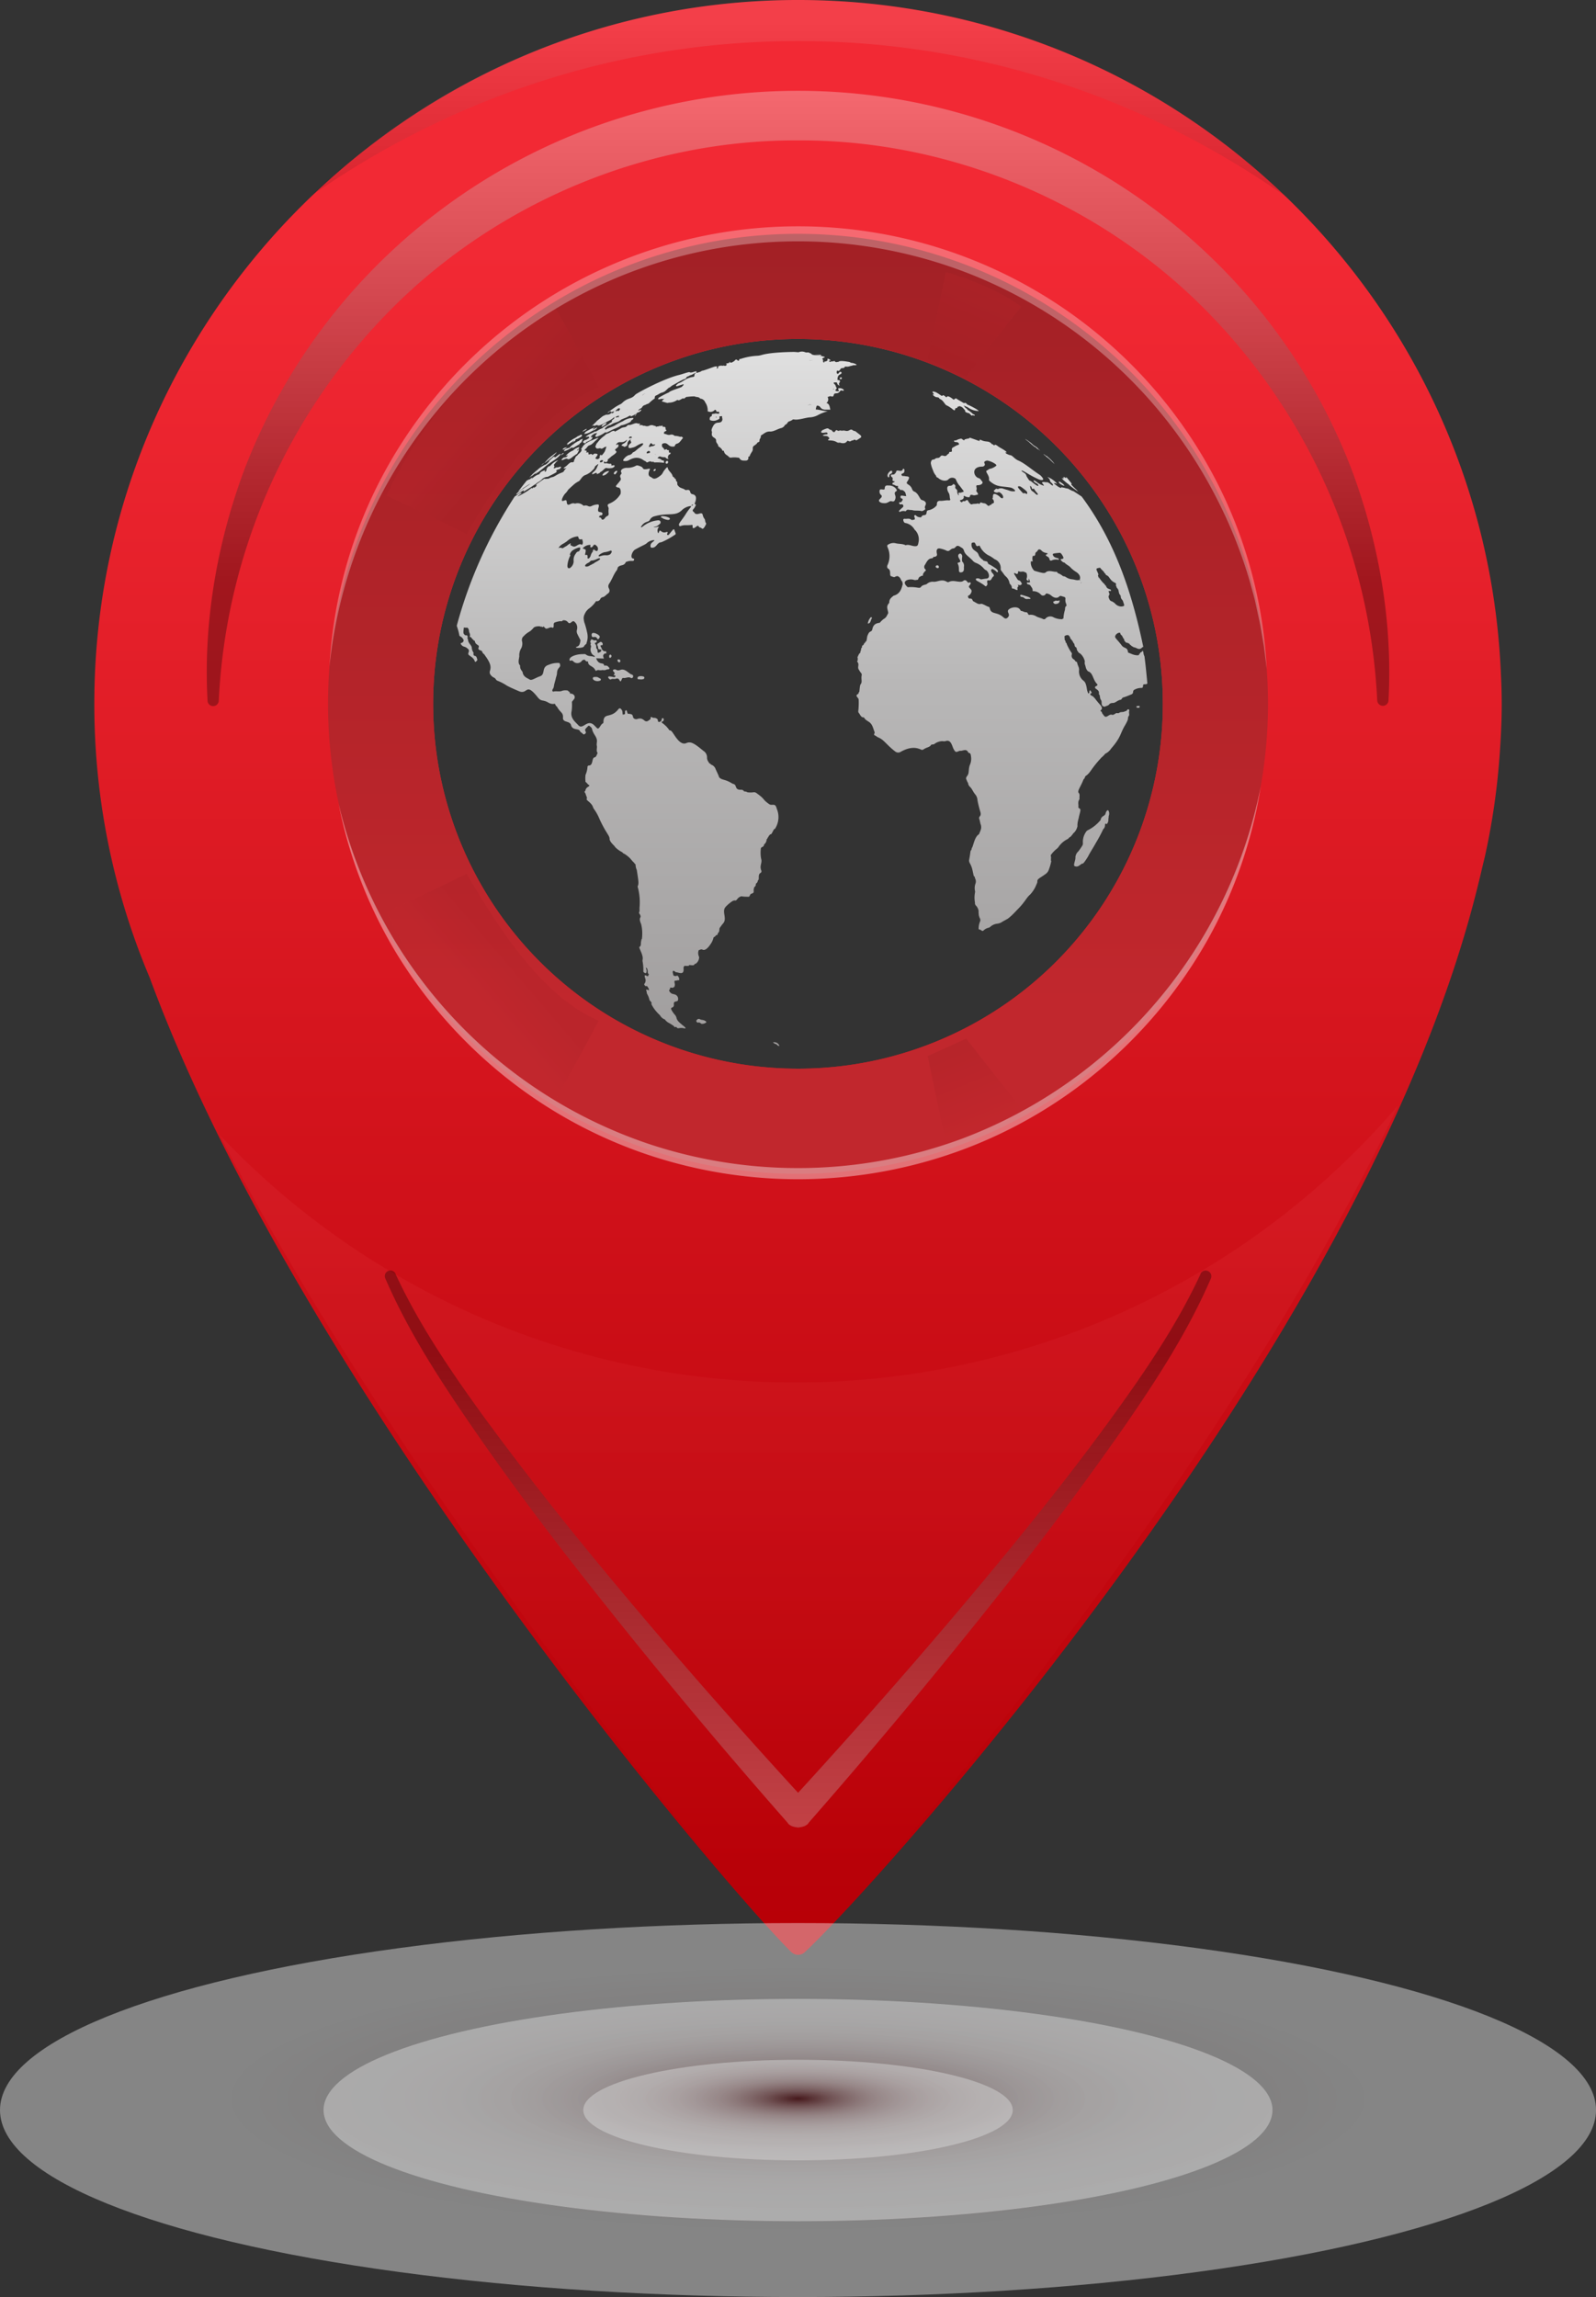 <?xml version="1.0" encoding="UTF-8"?> <svg xmlns="http://www.w3.org/2000/svg" xmlns:xlink="http://www.w3.org/1999/xlink" viewBox="0 0 496.57 714.68"><rect x="0" y="0" width="496.57" height="714.68" fill="#333333" stroke="none"/><defs><style>.cls-1{isolation:isolate;}.cls-2{fill:url(#Áåçûìÿííûé_ãðàäèåíò_25);}.cls-13,.cls-3,.cls-6,.cls-9{opacity:0.3;}.cls-10,.cls-11,.cls-12,.cls-13,.cls-3,.cls-6,.cls-9{mix-blend-mode:screen;}.cls-3{fill:url(#_åðíî-áåëûé);}.cls-4{fill:url(#Áåçûìÿííûé_ãðàäèåíò_11);}.cls-10,.cls-5,.cls-7,.cls-8{opacity:0.2;}.cls-5,.cls-7,.cls-8,.cls-87,.cls-88,.cls-89{mix-blend-mode:multiply;}.cls-5{fill:url(#Áåçûìÿííûé_ãðàäèåíò_15);}.cls-6{fill:url(#_åðíî-áåëûé-2);}.cls-7{fill:url(#Áåçûìÿííûé_ãðàäèåíò_11-2);}.cls-8{fill:url(#Áåçûìÿííûé_ãðàäèåíò_11-3);}.cls-9{fill:url(#Áåçûìÿííûé_ãðàäèåíò_11-4);}.cls-10{fill:url(#Áåçûìÿííûé_ãðàäèåíò_11-5);}.cls-11{opacity:0.1;fill:url(#_åðíî-áåëûé-3);}.cls-12,.cls-13{fill:#fff;}.cls-12{opacity:0.4;}.cls-14{fill:url(#Áåçûìÿííûé_ãðàäèåíò_19);}.cls-15{fill:url(#Áåçûìÿííûé_ãðàäèåíò_19-2);}.cls-16{fill:url(#Áåçûìÿííûé_ãðàäèåíò_19-3);}.cls-17{fill:url(#Áåçûìÿííûé_ãðàäèåíò_19-4);}.cls-18{fill:url(#Áåçûìÿííûé_ãðàäèåíò_19-5);}.cls-19{fill:url(#Áåçûìÿííûé_ãðàäèåíò_19-6);}.cls-20{fill:url(#Áåçûìÿííûé_ãðàäèåíò_19-7);}.cls-21{fill:url(#Áåçûìÿííûé_ãðàäèåíò_19-8);}.cls-22{fill:url(#Áåçûìÿííûé_ãðàäèåíò_19-9);}.cls-23{fill:url(#Áåçûìÿííûé_ãðàäèåíò_19-10);}.cls-24{fill:url(#Áåçûìÿííûé_ãðàäèåíò_19-11);}.cls-25{fill:url(#Áåçûìÿííûé_ãðàäèåíò_19-12);}.cls-26{fill:url(#Áåçûìÿííûé_ãðàäèåíò_19-13);}.cls-27{fill:url(#Áåçûìÿííûé_ãðàäèåíò_19-14);}.cls-28{fill:url(#Áåçûìÿííûé_ãðàäèåíò_19-15);}.cls-29{fill:url(#Áåçûìÿííûé_ãðàäèåíò_19-16);}.cls-30{fill:url(#Áåçûìÿííûé_ãðàäèåíò_19-17);}.cls-31{fill:url(#Áåçûìÿííûé_ãðàäèåíò_19-18);}.cls-32{fill:url(#Áåçûìÿííûé_ãðàäèåíò_19-19);}.cls-33{fill:url(#Áåçûìÿííûé_ãðàäèåíò_19-20);}.cls-34{fill:url(#Áåçûìÿííûé_ãðàäèåíò_19-21);}.cls-35{fill:url(#Áåçûìÿííûé_ãðàäèåíò_19-22);}.cls-36{fill:url(#Áåçûìÿííûé_ãðàäèåíò_19-23);}.cls-37{fill:url(#Áåçûìÿííûé_ãðàäèåíò_19-24);}.cls-38{fill:url(#Áåçûìÿííûé_ãðàäèåíò_19-25);}.cls-39{fill:url(#Áåçûìÿííûé_ãðàäèåíò_19-26);}.cls-40{fill:url(#Áåçûìÿííûé_ãðàäèåíò_19-27);}.cls-41{fill:url(#Áåçûìÿííûé_ãðàäèåíò_19-28);}.cls-42{fill:url(#Áåçûìÿííûé_ãðàäèåíò_19-29);}.cls-43{fill:url(#Áåçûìÿííûé_ãðàäèåíò_19-30);}.cls-44{fill:url(#Áåçûìÿííûé_ãðàäèåíò_19-31);}.cls-45{fill:url(#Áåçûìÿííûé_ãðàäèåíò_19-32);}.cls-46{fill:url(#Áåçûìÿííûé_ãðàäèåíò_19-33);}.cls-47{fill:url(#Áåçûìÿííûé_ãðàäèåíò_19-34);}.cls-48{fill:url(#Áåçûìÿííûé_ãðàäèåíò_19-35);}.cls-49{fill:url(#Áåçûìÿííûé_ãðàäèåíò_19-36);}.cls-50{fill:url(#Áåçûìÿííûé_ãðàäèåíò_19-37);}.cls-51{fill:url(#Áåçûìÿííûé_ãðàäèåíò_19-38);}.cls-52{fill:url(#Áåçûìÿííûé_ãðàäèåíò_19-39);}.cls-53{fill:url(#Áåçûìÿííûé_ãðàäèåíò_19-40);}.cls-54{fill:url(#Áåçûìÿííûé_ãðàäèåíò_19-41);}.cls-55{fill:url(#Áåçûìÿííûé_ãðàäèåíò_19-42);}.cls-56{fill:url(#Áåçûìÿííûé_ãðàäèåíò_19-43);}.cls-57{fill:url(#Áåçûìÿííûé_ãðàäèåíò_19-44);}.cls-58{fill:url(#Áåçûìÿííûé_ãðàäèåíò_19-45);}.cls-59{fill:url(#Áåçûìÿííûé_ãðàäèåíò_19-46);}.cls-60{fill:url(#Áåçûìÿííûé_ãðàäèåíò_19-47);}.cls-61{fill:url(#Áåçûìÿííûé_ãðàäèåíò_19-48);}.cls-62{fill:url(#Áåçûìÿííûé_ãðàäèåíò_19-49);}.cls-63{fill:url(#Áåçûìÿííûé_ãðàäèåíò_19-50);}.cls-64{fill:url(#Áåçûìÿííûé_ãðàäèåíò_19-51);}.cls-65{fill:url(#Áåçûìÿííûé_ãðàäèåíò_19-52);}.cls-66{fill:url(#Áåçûìÿííûé_ãðàäèåíò_19-53);}.cls-67{fill:url(#Áåçûìÿííûé_ãðàäèåíò_19-54);}.cls-68{fill:url(#Áåçûìÿííûé_ãðàäèåíò_19-55);}.cls-69{fill:url(#Áåçûìÿííûé_ãðàäèåíò_19-56);}.cls-70{fill:url(#Áåçûìÿííûé_ãðàäèåíò_19-57);}.cls-71{fill:url(#Áåçûìÿííûé_ãðàäèåíò_19-58);}.cls-72{fill:url(#Áåçûìÿííûé_ãðàäèåíò_19-59);}.cls-73{fill:url(#Áåçûìÿííûé_ãðàäèåíò_19-60);}.cls-74{fill:url(#Áåçûìÿííûé_ãðàäèåíò_19-61);}.cls-75{fill:url(#Áåçûìÿííûé_ãðàäèåíò_19-62);}.cls-76{fill:url(#Áåçûìÿííûé_ãðàäèåíò_19-63);}.cls-77{fill:url(#Áåçûìÿííûé_ãðàäèåíò_19-64);}.cls-78{fill:url(#Áåçûìÿííûé_ãðàäèåíò_19-65);}.cls-79{fill:url(#Áåçûìÿííûé_ãðàäèåíò_19-66);}.cls-80{fill:url(#Áåçûìÿííûé_ãðàäèåíò_19-67);}.cls-81{fill:url(#Áåçûìÿííûé_ãðàäèåíò_19-68);}.cls-82{fill:url(#Áåçûìÿííûé_ãðàäèåíò_19-69);}.cls-83{fill:url(#Áåçûìÿííûé_ãðàäèåíò_19-70);}.cls-84{fill:url(#Áåçûìÿííûé_ãðàäèåíò_19-71);}.cls-85{fill:url(#Áåçûìÿííûé_ãðàäèåíò_19-72);}.cls-86{opacity:0.8;}.cls-87,.cls-88,.cls-89{opacity:0.5;}.cls-87{fill:url(#Áåçûìÿííûé_ãðàäèåíò_31);}.cls-88{fill:url(#Áåçûìÿííûé_ãðàäèåíò_31-2);}.cls-89{fill:url(#Áåçûìÿííûé_ãðàäèåíò_31-3);}</style><linearGradient id="Áåçûìÿííûé_ãðàäèåíò_25" x1="248.29" y1="76.41" x2="248.29" y2="580.96" gradientUnits="userSpaceOnUse"><stop offset="0" stop-color="#f22934"></stop><stop offset="1" stop-color="#b80007"></stop></linearGradient><linearGradient id="_åðíî-áåëûé" x1="248.29" y1="25.3" x2="248.29" y2="180.32" gradientUnits="userSpaceOnUse"><stop offset="0" stop-color="#fff"></stop><stop offset="1"></stop></linearGradient><linearGradient id="Áåçûìÿííûé_ãðàäèåíò_11" x1="248.29" y1="65.5" x2="248.29" y2="312.84" gradientUnits="userSpaceOnUse"><stop offset="0" stop-color="#a12025"></stop><stop offset="1" stop-color="#c1272d"></stop></linearGradient><linearGradient id="Áåçûìÿííûé_ãðàäèåíò_15" x1="251.66" y1="377.13" x2="251.66" y2="596.39" gradientUnits="userSpaceOnUse"><stop offset="0" stop-color="#e33940"></stop><stop offset="1" stop-color="#b80007"></stop></linearGradient><linearGradient id="_åðíî-áåëûé-2" x1="248.29" y1="599.3" x2="248.29" y2="420.89" xlink:href="#_åðíî-áåëûé"></linearGradient><linearGradient id="Áåçûìÿííûé_ãðàäèåíò_11-2" x1="297" y1="111.75" x2="305.45" y2="91.38" xlink:href="#Áåçûìÿííûé_ãðàäèåíò_11"></linearGradient><linearGradient id="Áåçûìÿííûé_ãðàäèåíò_11-3" x1="160.13" y1="136.68" x2="149.37" y2="127.46" xlink:href="#Áåçûìÿííûé_ãðàäèåíò_11"></linearGradient><linearGradient id="Áåçûìÿííûé_ãðàäèåíò_11-4" x1="297" y1="150.62" x2="305.45" y2="130.25" gradientTransform="matrix(1, 0, 0, -1, 0, 479.14)" xlink:href="#Áåçûìÿííûé_ãðàäèåíò_11"></linearGradient><linearGradient id="Áåçûìÿííûé_ãðàäèåíò_11-5" x1="160.13" y1="177.86" x2="149.37" y2="168.64" gradientTransform="matrix(1, 0, 0, -1, 0, 479.14)" xlink:href="#Áåçûìÿííûé_ãðàäèåíò_11"></linearGradient><linearGradient id="_åðíî-áåëûé-3" x1="248.25" y1="7.67" x2="248.25" y2="58.35" xlink:href="#_åðíî-áåëûé"></linearGradient><linearGradient id="Áåçûìÿííûé_ãðàäèåíò_19" x1="311.53" y1="97.73" x2="311.53" y2="358.79" gradientUnits="userSpaceOnUse"><stop offset="0" stop-color="#e8e8e8"></stop><stop offset="0.44" stop-color="#b8b7b7"></stop><stop offset="1" stop-color="#999696"></stop></linearGradient><linearGradient id="Áåçûìÿííûé_ãðàäèåíò_19-2" x1="321.22" y1="83.35" x2="321.22" y2="384.52" xlink:href="#Áåçûìÿííûé_ãðàäèåíò_19"></linearGradient><linearGradient id="Áåçûìÿííûé_ãðàäèåíò_19-3" x1="223.87" y1="89.01" x2="223.87" y2="347.06" xlink:href="#Áåçûìÿííûé_ãðàäèåíò_19"></linearGradient><linearGradient id="Áåçûìÿííûé_ãðàäèåíò_19-4" x1="192.24" y1="97.26" x2="192.24" y2="359.28" xlink:href="#Áåçûìÿííûé_ãðàäèåíò_19"></linearGradient><linearGradient id="Áåçûìÿííûé_ãðàäèåíò_19-5" x1="169.81" y1="96.45" x2="169.81" y2="356.56" xlink:href="#Áåçûìÿííûé_ãðàäèåíò_19"></linearGradient><linearGradient id="Áåçûìÿííûé_ãðàäèåíò_19-6" x1="209.4" y1="96.88" x2="209.4" y2="328.01" xlink:href="#Áåçûìÿííûé_ãðàäèåíò_19"></linearGradient><linearGradient id="Áåçûìÿííûé_ãðàäèåíò_19-7" x1="204.68" y1="109.83" x2="204.68" y2="279.72" xlink:href="#Áåçûìÿííûé_ãðàäèåíò_19"></linearGradient><linearGradient id="Áåçûìÿííûé_ãðàäèåíò_19-8" x1="195.32" y1="39.04" x2="195.32" y2="729.64" xlink:href="#Áåçûìÿííûé_ãðàäèåíò_19"></linearGradient><linearGradient id="Áåçûìÿííûé_ãðàäèåíò_19-9" x1="193.18" y1="-2.32" x2="193.18" y2="870.24" xlink:href="#Áåçûìÿííûé_ãðàäèåíò_19"></linearGradient><linearGradient id="Áåçûìÿííûé_ãðàäèåíò_19-10" x1="190.61" y1="57.27" x2="190.61" y2="631.43" xlink:href="#Áåçûìÿííûé_ãðàäèåíò_19"></linearGradient><linearGradient id="Áåçûìÿííûé_ãðàäèåíò_19-11" x1="162.03" y1="93.52" x2="162.03" y2="361.46" xlink:href="#Áåçûìÿííûé_ãðàäèåíò_19"></linearGradient><linearGradient id="Áåçûìÿííûé_ãðàäèåíò_19-12" x1="183.88" y1="194.46" x2="183.88" y2="289.94" xlink:href="#Áåçûìÿííûé_ãðàäèåíò_19"></linearGradient><linearGradient id="Áåçûìÿííûé_ãðàäèåíò_19-13" x1="202.27" y1="150.01" x2="202.27" y2="345.88" xlink:href="#Áåçûìÿííûé_ãðàäèåíò_19"></linearGradient><linearGradient id="Áåçûìÿííûé_ãðàäèåíò_19-14" x1="202.46" y1="168.36" x2="202.46" y2="341.08" xlink:href="#Áåçûìÿííûé_ãðàäèåíò_19"></linearGradient><linearGradient id="Áåçûìÿííûé_ãðàäèåíò_19-15" x1="210.6" y1="130.83" x2="210.6" y2="353.18" xlink:href="#Áåçûìÿííûé_ãðàäèåíò_19"></linearGradient><linearGradient id="Áåçûìÿííûé_ãðàäèåíò_19-16" x1="208.43" y1="138.06" x2="208.43" y2="351.45" xlink:href="#Áåçûìÿííûé_ãðàäèåíò_19"></linearGradient><linearGradient id="Áåçûìÿííûé_ãðàäèåíò_19-17" x1="216.85" y1="97.13" x2="216.85" y2="366.51" xlink:href="#Áåçûìÿííûé_ãðàäèåíò_19"></linearGradient><linearGradient id="Áåçûìÿííûé_ãðàäèåíò_19-18" x1="167.6" y1="98.94" x2="167.6" y2="437.11" xlink:href="#Áåçûìÿííûé_ãðàäèåíò_19"></linearGradient><linearGradient id="Áåçûìÿííûé_ãðàäèåíò_19-19" x1="169.96" y1="113.58" x2="169.96" y2="338.46" xlink:href="#Áåçûìÿííûé_ãðàäèåíò_19"></linearGradient><linearGradient id="Áåçûìÿííûé_ãðàäèåíò_19-20" x1="169.45" y1="75.82" x2="169.45" y2="548.76" xlink:href="#Áåçûìÿííûé_ãðàäèåíò_19"></linearGradient><linearGradient id="Áåçûìÿííûé_ãðàäèåíò_19-21" x1="183.39" y1="87.49" x2="183.39" y2="367.76" xlink:href="#Áåçûìÿííûé_ãðàäèåíò_19"></linearGradient><linearGradient id="Áåçûìÿííûé_ãðàäèåíò_19-22" x1="339.65" y1="108.09" x2="339.65" y2="344.37" xlink:href="#Áåçûìÿííûé_ãðàäèåíò_19"></linearGradient><linearGradient id="Áåçûìÿííûé_ãðàäèåíò_19-23" x1="276.26" y1="88.4" x2="276.26" y2="354.32" xlink:href="#Áåçûìÿííûé_ãðàäèåíò_19"></linearGradient><linearGradient id="Áåçûìÿííûé_ãðàäèåíò_19-24" x1="178.36" y1="91.89" x2="178.36" y2="475.51" xlink:href="#Áåçûìÿííûé_ãðàäèåíò_19"></linearGradient><linearGradient id="Áåçûìÿííûé_ãðàäèåíò_19-25" x1="193.13" y1="83.54" x2="193.13" y2="372.59" xlink:href="#Áåçûìÿííûé_ãðàäèåíò_19"></linearGradient><linearGradient id="Áåçûìÿííûé_ãðàäèåíò_19-26" x1="332.85" y1="125.95" x2="332.85" y2="304.73" xlink:href="#Áåçûìÿííûé_ãðàäèåíò_19"></linearGradient><linearGradient id="Áåçûìÿííûé_ãðàäèåíò_19-27" x1="171.29" y1="97.54" x2="171.29" y2="507.98" xlink:href="#Áåçûìÿííûé_ãðàäèåíò_19"></linearGradient><linearGradient id="Áåçûìÿííûé_ãðàäèåíò_19-28" x1="183.77" y1="107.24" x2="183.77" y2="352.66" xlink:href="#Áåçûìÿííûé_ãðàäèåíò_19"></linearGradient><linearGradient id="Áåçûìÿííûé_ãðàäèåíò_19-29" x1="321.36" y1="83.6" x2="321.36" y2="657.91" xlink:href="#Áåçûìÿííûé_ãðàäèåíò_19"></linearGradient><linearGradient id="Áåçûìÿííûé_ãðàäèåíò_19-30" x1="326.38" y1="109.41" x2="326.38" y2="461.33" xlink:href="#Áåçûìÿííûé_ãðàäèåíò_19"></linearGradient><linearGradient id="Áåçûìÿííûé_ãðàäèåíò_19-31" x1="218.2" y1="105.09" x2="218.2" y2="361.53" xlink:href="#Áåçûìÿííûé_ãðàäèåíò_19"></linearGradient><linearGradient id="Áåçûìÿííûé_ãðàäèåíò_19-32" x1="185.33" y1="92.76" x2="185.33" y2="359.49" xlink:href="#Áåçûìÿííûé_ãðàäèåíò_19"></linearGradient><linearGradient id="Áåçûìÿííûé_ãðàäèåíò_19-33" x1="177.48" y1="105.42" x2="177.48" y2="362.95" xlink:href="#Áåçûìÿííûé_ãðàäèåíò_19"></linearGradient><linearGradient id="Áåçûìÿííûé_ãðàäèåíò_19-34" x1="330.29" y1="108.52" x2="330.29" y2="372.69" xlink:href="#Áåçûìÿííûé_ãðàäèåíò_19"></linearGradient><linearGradient id="Áåçûìÿííûé_ãðàäèåíò_19-35" x1="188.49" y1="86.46" x2="188.49" y2="397.95" xlink:href="#Áåçûìÿííûé_ãðàäèåíò_19"></linearGradient><linearGradient id="Áåçûìÿííûé_ãðàäèåíò_19-36" x1="185.71" y1="85.41" x2="185.71" y2="370.5" xlink:href="#Áåçûìÿííûé_ãðàäèåíò_19"></linearGradient><linearGradient id="Áåçûìÿííûé_ãðàäèåíò_19-37" x1="207.02" y1="103.19" x2="207.02" y2="319.83" xlink:href="#Áåçûìÿííûé_ãðàäèåíò_19"></linearGradient><linearGradient id="Áåçûìÿííûé_ãðàäèåíò_19-38" x1="241.5" y1="111.75" x2="241.5" y2="364.25" xlink:href="#Áåçûìÿííûé_ãðàäèåíò_19"></linearGradient><linearGradient id="Áåçûìÿííûé_ãðàäèåíò_19-39" x1="297.31" y1="88.25" x2="297.31" y2="437.36" xlink:href="#Áåçûìÿííûé_ãðàäèåíò_19"></linearGradient><linearGradient id="Áåçûìÿííûé_ãðàäèåíò_19-40" x1="187.96" y1="95.39" x2="187.96" y2="420.85" xlink:href="#Áåçûìÿííûé_ãðàäèåíò_19"></linearGradient><linearGradient id="Áåçûìÿííûé_ãðàäèåíò_19-41" x1="175.75" y1="121.66" x2="175.75" y2="280.56" xlink:href="#Áåçûìÿííûé_ãðàäèåíò_19"></linearGradient><linearGradient id="Áåçûìÿííûé_ãðàäèåíò_19-42" x1="199.41" y1="79.62" x2="199.41" y2="377.29" xlink:href="#Áåçûìÿííûé_ãðàäèåíò_19"></linearGradient><linearGradient id="Áåçûìÿííûé_ãðàäèåíò_19-43" x1="276.86" y1="91.47" x2="276.86" y2="343.88" xlink:href="#Áåçûìÿííûé_ãðàäèåíò_19"></linearGradient><linearGradient id="Áåçûìÿííûé_ãðàäèåíò_19-44" x1="282.63" y1="89.63" x2="282.63" y2="352.81" xlink:href="#Áåçûìÿííûé_ãðàäèåíò_19"></linearGradient><linearGradient id="Áåçûìÿííûé_ãðàäèåíò_19-45" x1="169.5" y1="81.52" x2="169.5" y2="598.66" xlink:href="#Áåçûìÿííûé_ãðàäèåíò_19"></linearGradient><linearGradient id="Áåçûìÿííûé_ãðàäèåíò_19-46" x1="181.91" y1="102.83" x2="181.91" y2="416.1" xlink:href="#Áåçûìÿííûé_ãðàäèåíò_19"></linearGradient><linearGradient id="Áåçûìÿííûé_ãðàäèåíò_19-47" x1="191.55" y1="96.82" x2="191.55" y2="350.05" xlink:href="#Áåçûìÿííûé_ãðàäèåíò_19"></linearGradient><linearGradient id="Áåçûìÿííûé_ãðàäèåíò_19-48" x1="270.65" y1="78.93" x2="270.65" y2="376.43" xlink:href="#Áåçûìÿííûé_ãðàäèåíò_19"></linearGradient><linearGradient id="Áåçûìÿííûé_ãðàäèåíò_19-49" x1="174.92" y1="102.63" x2="174.92" y2="412.49" xlink:href="#Áåçûìÿííûé_ãðàäèåíò_19"></linearGradient><linearGradient id="Áåçûìÿííûé_ãðàäèåíò_19-50" x1="192.61" y1="84.25" x2="192.61" y2="371.52" xlink:href="#Áåçûìÿííûé_ãðàäèåíò_19"></linearGradient><linearGradient id="Áåçûìÿííûé_ãðàäèåíò_19-51" x1="168.85" y1="106.21" x2="168.85" y2="452.61" xlink:href="#Áåçûìÿííûé_ãðàäèåíò_19"></linearGradient><linearGradient id="Áåçûìÿííûé_ãðàäèåíò_19-52" x1="207.49" y1="93.54" x2="207.49" y2="344.43" xlink:href="#Áåçûìÿííûé_ãðàäèåíò_19"></linearGradient><linearGradient id="Áåçûìÿííûé_ãðàäèåíò_19-53" x1="354.09" y1="107.88" x2="354.09" y2="344.81" xlink:href="#Áåçûìÿííûé_ãðàäèåíò_19"></linearGradient><linearGradient id="Áåçûìÿííûé_ãðàäèåíò_19-54" x1="189.89" y1="84.03" x2="189.89" y2="372.03" xlink:href="#Áåçûìÿííûé_ãðàäèåíò_19"></linearGradient><linearGradient id="Áåçûìÿííûé_ãðàäèåíò_19-55" x1="254.59" y1="88.16" x2="254.59" y2="357.92" xlink:href="#Áåçûìÿííûé_ãðàäèåíò_19"></linearGradient><linearGradient id="Áåçûìÿííûé_ãðàäèåíò_19-56" x1="261.6" y1="91.54" x2="261.6" y2="327.51" xlink:href="#Áåçûìÿííûé_ãðàäèåíò_19"></linearGradient><linearGradient id="Áåçûìÿííûé_ãðàäèåíò_19-57" x1="203.69" y1="90.22" x2="203.69" y2="360.53" xlink:href="#Áåçûìÿííûé_ãðàäèåíò_19"></linearGradient><linearGradient id="Áåçûìÿííûé_ãðàäèåíò_19-58" x1="261.72" y1="86.71" x2="261.72" y2="355.15" xlink:href="#Áåçûìÿííûé_ãðàäèåíò_19"></linearGradient><linearGradient id="Áåçûìÿííûé_ãðàäèåíò_19-59" x1="180.24" y1="106.5" x2="180.24" y2="356" xlink:href="#Áåçûìÿííûé_ãðàäèåíò_19"></linearGradient><linearGradient id="Áåçûìÿííûé_ãðàäèåíò_19-60" x1="178.71" y1="100.73" x2="178.71" y2="439.63" xlink:href="#Áåçûìÿííûé_ãðàäèåíò_19"></linearGradient><linearGradient id="Áåçûìÿííûé_ãðàäèåíò_19-61" x1="296.24" y1="101.33" x2="296.24" y2="318.86" xlink:href="#Áåçûìÿííûé_ãðàäèåíò_19"></linearGradient><linearGradient id="Áåçûìÿííûé_ãðàäèåíò_19-62" x1="313.06" y1="108.53" x2="313.06" y2="319.82" xlink:href="#Áåçûìÿííûé_ãðàäèåíò_19"></linearGradient><linearGradient id="Áåçûìÿííûé_ãðàäèåíò_19-63" x1="341.99" y1="100.94" x2="341.99" y2="360.65" xlink:href="#Áåçûìÿííûé_ãðàäèåíò_19"></linearGradient><linearGradient id="Áåçûìÿííûé_ãðàäèåíò_19-64" x1="320.72" y1="101.23" x2="320.72" y2="344.88" xlink:href="#Áåçûìÿííûé_ãðàäèåíò_19"></linearGradient><linearGradient id="Áåçûìÿííûé_ãðàäèåíò_19-65" x1="184.72" y1="90.25" x2="184.72" y2="365.95" xlink:href="#Áåçûìÿííûé_ãðàäèåíò_19"></linearGradient><linearGradient id="Áåçûìÿííûé_ãðàäèåíò_19-66" x1="298.95" y1="89.41" x2="298.95" y2="361.16" xlink:href="#Áåçûìÿííûé_ãðàäèåíò_19"></linearGradient><linearGradient id="Áåçûìÿííûé_ãðàäèåíò_19-67" x1="318.99" y1="79.66" x2="318.99" y2="385.64" xlink:href="#Áåçûìÿííûé_ãðàäèåíò_19"></linearGradient><linearGradient id="Áåçûìÿííûé_ãðàäèåíò_19-68" x1="328.69" y1="113.35" x2="328.69" y2="326.22" xlink:href="#Áåçûìÿííûé_ãðàäèåíò_19"></linearGradient><linearGradient id="Áåçûìÿííûé_ãðàäèåíò_19-69" x1="328.93" y1="173.22" x2="328.93" y2="198.85" xlink:href="#Áåçûìÿííûé_ãðàäèåíò_19"></linearGradient><linearGradient id="Áåçûìÿííûé_ãðàäèåíò_19-70" x1="291.61" y1="84.69" x2="291.61" y2="368.91" xlink:href="#Áåçûìÿííûé_ãðàäèåíò_19"></linearGradient><linearGradient id="Áåçûìÿííûé_ãðàäèåíò_19-71" x1="329.71" y1="98.94" x2="329.71" y2="353.63" xlink:href="#Áåçûìÿííûé_ãðàäèåíò_19"></linearGradient><linearGradient id="Áåçûìÿííûé_ãðàäèåíò_19-72" x1="344.1" y1="103.24" x2="344.1" y2="355.72" xlink:href="#Áåçûìÿííûé_ãðàäèåíò_19"></linearGradient><radialGradient id="Áåçûìÿííûé_ãðàäèåíò_31" cx="248.29" cy="826.35" r="248.3" gradientTransform="translate(0 462.89) scale(1 0.23)" gradientUnits="userSpaceOnUse"><stop offset="0" stop-color="#4f0d11"></stop><stop offset="0.03" stop-color="#61262a"></stop><stop offset="0.09" stop-color="#825356"></stop><stop offset="0.15" stop-color="#a07c7e"></stop><stop offset="0.22" stop-color="#baa0a1"></stop><stop offset="0.29" stop-color="#cfbdbe"></stop><stop offset="0.37" stop-color="#e1d6d6"></stop><stop offset="0.47" stop-color="#eee8e9"></stop><stop offset="0.57" stop-color="#f8f5f5"></stop><stop offset="0.71" stop-color="#fdfdfd"></stop><stop offset="1" stop-color="#fff"></stop></radialGradient><radialGradient id="Áåçûìÿííûé_ãðàäèåíò_31-2" cx="248.29" cy="826.35" r="147.63" xlink:href="#Áåçûìÿííûé_ãðàäèåíò_31"></radialGradient><radialGradient id="Áåçûìÿííûé_ãðàäèåíò_31-3" cx="248.29" cy="826.35" r="66.81" xlink:href="#Áåçûìÿííûé_ãðàäèåíò_31"></radialGradient></defs><g class="cls-1"><g id="Layer_2" data-name="Layer 2"><g id="Ñëîé_1" data-name="Ñëîé 1"><path class="cls-2" d="M467,210C462.29,93.47,366.61.41,249.06,0,128.62-.42,29.83,97.59,29.35,218a218.28,218.28,0,0,0,17.24,86.22c48,130.1,181.54,285.63,199.64,303.13a3,3,0,0,0,4.13.05C270.18,589.21,424.84,419.71,460,274.81c.36-1.38.68-2.77,1-4.16s.67-2.77,1-4.16a217.84,217.84,0,0,0,4.54-30.87l.09-1.21c.36-5.11.61-10.26.61-15.47C467.23,215.74,467.14,212.79,467,210ZM248.29,332.5A113.52,113.52,0,1,1,361.8,219,113.51,113.51,0,0,1,248.29,332.5Z"></path><path class="cls-3" d="M64.57,217.94c-1.31-24.07,2.84-48.51,11.3-71.42a182.46,182.46,0,0,1,39.22-61.77A185.23,185.23,0,0,1,175.82,43a185.38,185.38,0,0,1,144.93,0,185.12,185.12,0,0,1,60.73,41.74,182.46,182.46,0,0,1,39.22,61.77c8.46,22.91,12.61,47.35,11.31,71.42a1.76,1.76,0,0,1-1.84,1.67,1.78,1.78,0,0,1-1.67-1.67A185.48,185.48,0,0,0,372.43,93.79c-33.11-32-78.42-50.34-124.14-50.1-45.73-.24-91,18.13-124.15,50.1A185.48,185.48,0,0,0,68.07,217.94a1.75,1.75,0,0,1-3.5,0Z"></path><path class="cls-4" d="M248.29,72.75A146.23,146.23,0,1,0,394.52,219,146.23,146.23,0,0,0,248.29,72.75Zm0,259.75A113.52,113.52,0,1,1,361.8,219,113.51,113.51,0,0,1,248.29,332.5Z"></path><path class="cls-5" d="M247.52,430.11a246.34,246.34,0,0,1-179.18-77c58,112.56,162.06,239,177.89,254.27a3,3,0,0,0,4.13.05C267,592.14,378.78,463.13,435,343.92A246.42,246.42,0,0,1,247.52,430.11Z"></path><path class="cls-6" d="M375.81,395.45a1.75,1.75,0,0,0-2.29.87l0,.08c-7.24,15.67-17.16,30.2-27.38,44.32S325.06,468.63,314,482.17c-21.16,25.82-43.17,51-65.69,75.62-22.53-24.6-44.54-49.8-65.69-75.62Q166,461.86,150.46,440.72c-10.22-14.12-20.13-28.65-27.38-44.32l0-.08a1.75,1.75,0,0,0-3.2,1.43c7.1,16.39,16.74,31.23,26.7,45.73S167,472.09,177.84,486Q210.21,527.5,245,567.05a5.66,5.66,0,0,0,.34.47,4.3,4.3,0,0,0,1.19.72l.07,0a4.12,4.12,0,0,0,1.14.27,3.82,3.82,0,0,0,.59.09,3.88,3.88,0,0,0,.58-.09,4.12,4.12,0,0,0,1.14-.27l.07,0a4.3,4.3,0,0,0,1.19-.72,4,4,0,0,0,.34-.47q34.72-39.66,67.12-81.09,16.2-20.81,31.3-42.48c10-14.5,19.59-29.34,26.69-45.73A1.76,1.76,0,0,0,375.81,395.45Z"></path><path class="cls-7" d="M294.29,84.65s14.22,3.84,23.44,10.76c-11.91,15-17.1,21.72-17.1,21.72l-12-5.45Z"></path><path class="cls-8" d="M145.16,166.13c10.38-17.68,23.83-38.44,41.12-45.74-7.3-13.83-13.45-24.6-13.45-24.6s-32.67,16.53-52.65,58.43C132.09,159.6,145.16,166.13,145.16,166.13Z"></path><path class="cls-9" d="M294.29,355.62s14.22-3.85,23.44-10.76c-11.91-15-17.1-21.72-17.1-21.72l-12,5.45Z"></path><path class="cls-10" d="M145.16,271.83c10.38,17.68,23.83,38.43,41.12,45.74-7.3,13.83-13.45,24.6-13.45,24.6s-32.67-16.53-52.65-58.43C132.09,278.36,145.16,271.83,145.16,271.83Z"></path><path class="cls-11" d="M248.29,12.77c56,0,108,17.76,151.63,48.27a218.89,218.89,0,0,0-303.34.05C140.17,30.55,192.28,12.77,248.29,12.77Z"></path><path class="cls-12" d="M392.25,244.79a143.38,143.38,0,0,1-16.4,47.4A147.55,147.55,0,0,1,344,331.25a145.22,145.22,0,0,1-43.3,26,147.15,147.15,0,0,1-99.63,1.86,145.13,145.13,0,0,1-44.25-24.36,148.07,148.07,0,0,1-33.28-37.83,143.09,143.09,0,0,1-18.17-46.75A147.51,147.51,0,0,0,202.13,356a147.05,147.05,0,0,0,97.43-1.81,148,148,0,0,0,92.69-109.42Z"></path><path class="cls-13" d="M102.52,207.29a143.41,143.41,0,0,1,13.28-52.85,146.35,146.35,0,0,1,78.71-73.79,146.51,146.51,0,0,1,154.6,29.95,145.71,145.71,0,0,1,32,44.53,143.35,143.35,0,0,1,13,52.92l-.84-6.77-1.15-6.71c-.44-2.23-.95-4.44-1.42-6.66s-1.15-4.39-1.72-6.58a145.13,145.13,0,0,0-9.9-25.22A146.87,146.87,0,0,0,301.18,85a146.11,146.11,0,0,0-105.09-.27,146.13,146.13,0,0,0-45.62,28A148.13,148.13,0,0,0,102.52,207.29Z"></path><path class="cls-14" d="M356.09,204.24a4.24,4.24,0,0,1-.29-.83,2.4,2.4,0,0,0-.27-1,1.39,1.39,0,0,1-.6.58c-.17,0-.22.12-.17.32h0c-.22,0-.35.16-.37.44l-.15.1h0c-1.3.18-2.46-.58-3.27-.82-.13-1.78-1.18-1.16-1.95-2.2-1.68-2.25-2.43-2.39-1.91-3.21a1.56,1.56,0,0,1,1.23-.77l-.05-.09.05.09.06,0h.06c.05.09.1.18.14.27a.65.65,0,0,0,.41.55l.38.67a.54.54,0,0,0,.26.37c.05.1.09.21.14.31a.58.58,0,0,0,.32.58.42.42,0,0,0,.37.34,2.35,2.35,0,0,1,1,.44.39.39,0,0,0,.32.33l.1.07a.82.82,0,0,0,.58.39.29.29,0,0,0,.18.18,4.81,4.81,0,0,1,.8.23c1.61.91,1.77-.38,2.26-.29-3.5-16.83-8.78-32.81-19.16-46.78-.36-.26-.84-.57-1.75-1.16s-1.1-.73-1-.53c-.42-.23-.79-.37-1.27-.66a1.08,1.08,0,0,0-.5-.17,5.92,5.92,0,0,1-1.1-.28c-.1-.05-.14,0-.11.09a3.94,3.94,0,0,0-.57-.27c.05.45-.4.24-.94-.05a11.81,11.81,0,0,1-1.44-1.14,1.26,1.26,0,0,1,.83.15c.2.08.14-.06-.1-.33a8.18,8.18,0,0,0-2.73-1.79c.57.54.81.91.81,1.19,0,.47.92.83.91,1.36,0,.23-.13.2-.58-.16s-1-.77-1.26-.72c-.41.06-1.06-.2-1.45,0-.17.06-.18.1.18.55s.41.6.05.46a6.58,6.58,0,0,1-2.08-1.17c-.4-.33-.94-.54-.88-.27s.22.29.34.42c.45.44.86.35,1.08.84s-.23.31-.57.08a12.88,12.88,0,0,1-1.16-.84,3.9,3.9,0,0,0-.61-.46,1.08,1.08,0,0,1-.72-.63,7,7,0,0,1-.57-.93,1.42,1.42,0,0,0-.76-1c-.33-.23-.67-.38-.76-.66s1.25.53,1.76.83a30.8,30.8,0,0,0,3.55,1.87c.82.35,2.29.52.69-1.09a2.7,2.7,0,0,0-.53-.42c-2-1.28-4.57-3.53-6.44-4.32-1.33-.56-1.85-1.66-2.61-1.69a3.82,3.82,0,0,1-.93-.36,1.11,1.11,0,0,1-.56-.5l.4,0-.1-.25c-1.08-.86-1.91-1.13-2.66-1.72-.41-.32-.88-.57-1-.26-.06.12-.18.06-.37-.13a.43.43,0,0,0-.4-.17c-1.09-1.33-1.73-.47-3.44-1.34a1.09,1.09,0,0,0-.24-.07c-.47-.12.26.6-.62.28-.71-.25-1.42-.51-2.14-.75-.19-.07-.44-.22-.53-.11-.25.33-.79.2-1.15.39-.13.07-.35,0-.41.17-.11.3-.33.2-.67-.09a.67.67,0,0,0-.8-.14,3.48,3.48,0,0,0-1.18.47c-.05,0-.17,0-.24,0s-.51,0-.39.27c.19.43,1.17,0,1.49.68.14.3,0,.39-.14.41a5.75,5.75,0,0,0-1.43.7.79.79,0,0,0-.59,1c.13.83-.8.32-.84.64,0,.51-.49.52-.7.83s-.55.4-1,.26c-1.29-.4-.75.61-1.95.68-.79,0-.66.5-1.39.48-.41,0-.72.68-.68,1.21a9.53,9.53,0,0,0,.73,2.25,4,4,0,0,0,.9,1.56c.05.39.23.56.52.59,1.06,1,2.5,1.25,3.24.64a1.66,1.66,0,0,1,1.69-.54c.54.18.61.2.89.88a5.54,5.54,0,0,0,1,1.58c.36.41.65.9,1,1.3s.27.6,0,.63-.43.16-.66.2-.47-.08-.65.07.13.59,0,.79a1.83,1.83,0,0,1-.42-1.41h0a1,1,0,0,0-.41-.62c-.56-.52.14-.78-.41-1.3-.26-.25-.49-.24-.63,0s-.55.34-.94.34c-1.21,0-.65,1.67-.36,2.08.49.71.29,1.38.53,2.08.11.31-.16.39-.39.37-1-.11-1.79.21-2.75.14-.54,0-1,.19-1,1.05a.61.61,0,0,1-.18.52,4.41,4.41,0,0,1-2.36,1.35c-1.15.1-.14,1.42-1.4,1.54s-.41.9-1.6.62a1.44,1.44,0,0,1-.76-.34c-.2-.2-.44-.4-.65-.21-.36.33.58,1.25-.24,1.36-.25,0-.53.19-.76,0-.7-.56-1.33-.2-2-.3-.23,0-.53,0-.49.37a1.12,1.12,0,0,0,.49.91,4.12,4.12,0,0,1,2.93,1.94,1.36,1.36,0,0,0,.38.44,4.21,4.21,0,0,1,.91,3.74c-.17.94-.33,1.15-1.1,1.12-.93,0-1.91-.64-2.83-.3a.12.12,0,0,1-.08,0c-1.05-.52-2.1-.34-3.14-.62a3,3,0,0,0-2.27.43c-.36.18-.35.44-.17.87a6.58,6.58,0,0,1-.11,5.65c-.07.33-.06.76.24.92,1.1.62.33,2.18.93,2.38s1,.49,1.44.09l.5-.11.06,0h.05c1.11.5.88,1.29,1.44,1.69l.15.85c-.25.59-.44,2.87-2.71,3.52a.52.52,0,0,0-.16.06c-.63.54-1.37,1-1.32,2.2-1.12,1.22-.46,1.87-.31,3.2-.35.59-.6,1.33-1.17,1.66a5.79,5.79,0,0,0-1.44,1.32c-.67.16-2,.14-2.36,2.09a.93.93,0,0,1-.59.68c-.46.2-.64.67-.87,1.17s-.17,1.33-.46,1.9c-.19,0-.28.14-.31.37a.17.17,0,0,1-.1.1c-.14,0-.23.1-.25.28-.21.62-.72.34-.61,1a.11.11,0,0,1,0,.11.69.69,0,0,0-.3.73l-.12.36c-.07,0-.1.09-.07.19a1.06,1.06,0,0,1-.16.52.41.41,0,0,0-.33.4l-.19.21h0c0,.07,0,.05,0,.05h0c0,.12-.05.24-.08.36a.59.59,0,0,1,0,.11.59.59,0,0,0,0-.11c-.19,0-.22.17-.1.36l0,.93c-.13,0-.23.2-.15.29.84,1-.1,1.66.53,2.55a5.91,5.91,0,0,0,.79,1.14l.1.41c-.3,1.34.19,2-.24,2.8l0,.21,0-.21c-.35.35-.35,1-.53,2.52h0a.44.44,0,0,0-.22.43.26.26,0,0,1-.05.12c-.76.5-.77.63-.18,1.34a.67.67,0,0,0,.14.11c0,.13.08.26.11.39a23,23,0,0,1-.1,3.42.9.9,0,0,0,.12.73c.46.5.68,1.42,1.46,1.39a.26.26,0,0,1,.23.13c.44.78,1.18,1,1.76,1.49.88.74,1.06,1.92,1.48,2.95.17.44-.56.8.19,1.1.32.13.6.44.92.56,1.86.74,2.52,2.25,5.32,4.4a1.48,1.48,0,0,0,1.77.05c2.06-1.13,4.15-1.64,6.25-.65a.77.77,0,0,0,.81-.08c.92-.66,1.93-.6,2.35-1.43l.38-.1c.07.05.14,0,.2,0a.71.71,0,0,0,.39-.12,4.31,4.31,0,0,1,2.59-.9,1.87,1.87,0,0,0,1.07-.06c1.63-.45,1.88,1.72,2.38,2.58.66,1.14.75.9,1.91.47.76.21,1.93-.81,2.55.4.31.6.75-.1.91,1.28a4.68,4.68,0,0,1-.24,2.49c-.66,1.48-.23,2.62-.82,3.49s-.57.84-.18,1.71a1.75,1.75,0,0,0,.33.62,1.94,1.94,0,0,0,.71,1.34c.6.65.94,1.59,1.52,2.24a3,3,0,0,1,.7,1.78,32.71,32.71,0,0,0,.93,3.77c.38,1.42-.7,1.21-.35,2.14.21.53.23,1.17.44,1.69a2.55,2.55,0,0,1,0,1.66,14,14,0,0,1-.57,1.39c-1.23.69-1.66,3.11-2.07,4.08-.17.14-.18.4-.23.66l-.18.29c-.19.14-.06.17-.52,2.74a1.51,1.51,0,0,0,.15,1.16,8,8,0,0,1,.84,2.17c.11.5.22,1,.32,1.49.06.29.15.56.41.63a1.14,1.14,0,0,0,.11.53,2,2,0,0,1,.1,1.6,4.12,4.12,0,0,0-.15,2.23,1.25,1.25,0,0,1,0,.58,8.43,8.43,0,0,0,0,3.1,1.07,1.07,0,0,0,.33.95,3.36,3.36,0,0,1,.72,1.25c0,.15,0,.25.1.26a2.85,2.85,0,0,0,0,.88,3.5,3.5,0,0,0,.41,1.6,1.39,1.39,0,0,1,.09.75,5.64,5.64,0,0,0-.51,2.28.86.86,0,0,0,0,.16c0,.1,0,.17.12.18a2.2,2.2,0,0,1,.87.42.4.4,0,0,0,.54-.09,3.38,3.38,0,0,1,1.59-.84,1.15,1.15,0,0,0,.48-.26,3.89,3.89,0,0,1,2.21-1,3.46,3.46,0,0,0,1.29-.42c.64-.42,1.28-.72,1.92-1.1a6.37,6.37,0,0,0,.63-.49c1-.82,1.89-1.85,2.83-2.8,1.94-2,2.41-3.28,3.47-4.18a9.49,9.49,0,0,0,2.06-3.28,1.73,1.73,0,0,0,.26-.95c-.06-.25.16-.53.41-.75.46-.39,1.05-.67,2.2-1.52a2.66,2.66,0,0,0,.91-1.18,16.32,16.32,0,0,0,.76-2.55c.05-.22.06-.42-.11-.46a1,1,0,0,0,.05-.62c.14-.44-.13-.64,0-1.1a10.19,10.19,0,0,1,1.94-2,2.35,2.35,0,0,0,.44-.49,7.28,7.28,0,0,1,2.65-2.35,1.45,1.45,0,0,0,.65-.57l.13-.05a1.9,1.9,0,0,0,.67-.63,1.73,1.73,0,0,0,.42-.57,3.57,3.57,0,0,0,1.12-1.53l.07-.17.06-.16.09-.36c.05-.06.05-.1,0-.13a6.64,6.64,0,0,1,.24-1.81h0c0-.17.09-.34.13-.51h0c.06-.28.11-.55.17-.82a2.34,2.34,0,0,1-.6.11,2.34,2.34,0,0,0,.6-.11c.11-.42.23-.85.32-1.27.32-1.48-.63-.64-.55-1.65.06-.74-.26-1.41.35-2.28-.11-.61.2-1.46-.24-1.91-.59-.6.67-2,1.48-4.24a.79.79,0,0,0,.34-.42,3.33,3.33,0,0,0,.21-.54c1.74-1.13,1.47-2,5.06-5.86a7.17,7.17,0,0,0,1.13-1.14,4.45,4.45,0,0,0,1.85-1.62h0c3.17-3.64,2.75-4.61,4.3-7.19a15.52,15.52,0,0,0,.81-1.57c.18-.41.08-1,.33-1.3.4-.52,0-.9.18-1.63.05-.17.08-.35-.08-.43s-.37-.18-.5.05c-.27.46-.68.44-1.05.61s-1,0-1.43.31-.69,0-1,.14-.61.44-1,.52-.46-.37-1.49.3-1.15.12-1.89-.83c0-.42-.32-.52-.54-.72.6-.58.64-.92.21-1.52,0,0,0,0,0-.06a28.62,28.62,0,0,1-2-2.42,1.86,1.86,0,0,1-.29-.27c-.29-.44-.87-.34-1.09-.93.09-.27.43-.13.48-.5-.06-.1-.13-.22-.21-.33s-.13-.37-.32-.32-.19.24-.18.42c0,.33-.11.51-.37.53-.17-.46-.13-.35-.23-.64-.26-.59-.23-2.57-1.19-3.29a3.64,3.64,0,0,1-1.42-3.38c.06-.83-.5-1.48-.6-2.27,0-.13-.21-.37-.41-.31-.23-.24-.36-.57-.67-.74a1.27,1.27,0,0,1-.64-1.16c0-.31.22-.61-.07-.94a14.69,14.69,0,0,1-1.45-2.65.41.41,0,0,0-.26-.41.89.89,0,0,1-.08-.17.71.71,0,0,0-.24-.6l-.11-.39h0c.16-.3-.23-.87.19-1v-.09a3.35,3.35,0,0,1-.32-.17,3.35,3.35,0,0,0,.32.17v.09a1.39,1.39,0,0,1,1-.19,2.42,2.42,0,0,1,.52.62,1.17,1.17,0,0,0,.48.79l.12.2a.08.08,0,0,0,.07.1.16.16,0,0,0,.06.08c0,.07.05.1.1.09a.86.86,0,0,1,.07.1.48.48,0,0,0,.23.44s0-.14,0-.14,0,.09,0,.14l.21.36c.11.39.1.86.54,1l.06.05c.24.34.09.87.48,1.14.15.49.52.59.83.81a4.57,4.57,0,0,1,1.37,2.43c-.19.57.12,1.11.24,1.65s.44,1.27.89,1.44c1.49.57,1.33,2.68,2.78,4,0,.76-.76.33-.73,1,0,.26.2.31.34.42.47.36,1,.66.84,1.55,0,.12.08.2.18.25.24.78.14,1.23.46,1.62.41.67,0,1.27.43,1.76,0,.11,0,.17.13.17l.26.09a.43.43,0,0,0,.56,0c.46-.19,1-.25,1.31-.78a1.82,1.82,0,0,1,1-.29c.81.05,1.58-.94,2.5-1,.11,0,.21-.21.31-.33.54-.65-.34.08,3-1.35.87-.37.14-1.12,1-1.48a4.37,4.37,0,0,1,2-.52c.46,0,.57-.09.6-.73.05-.14.07-.3.19-.38.68-.05,1.05,0,1.15-.33C356.66,209.27,356.51,207.58,356.09,204.24ZM320.5,151.37c-.06-.32.31-.07.43.2a2.64,2.64,0,0,0,.1.3c.12.27.23.34.35.26.44-.3.23.08,1.24,1.18.69.76,0,.79-.43.33a5.1,5.1,0,0,0-.95-.79C320.7,152.55,320.58,151.82,320.5,151.37Zm-3,0a14.71,14.71,0,0,1,1.8,1.39.86.86,0,0,1,.31.6c0,.79-.66-.19-1.08.12-.1.07-.28-.07-.45-.25-.36-.4-.74-.8-1.09-1.22C316.34,151.24,317,151.18,317.53,151.4Zm-17.66,3.19c0-.26.07-.39.36-.18a2.08,2.08,0,0,0,.94.29c1.17.28.08-1.08,1.62-.61.52.16.84-.09,1.26-.11s.27-.45-.05-.85c-.51-.65.1-.39-.17-1.55-.11-.47.07-.63.4-.59a2.17,2.17,0,0,0,1.09-.26.85.85,0,0,0,.38-.41.39.39,0,0,0-.06-.45c-.35-.41-.63-1-1.1-1.08-1.51-.38-2.45-3.38.81-3.58.38,0,.79,0,1-.37a.55.55,0,0,0,0-.63c-.17-.35-.07-.51.07-.59a1.21,1.21,0,0,1,1.22-.2,6.59,6.59,0,0,1,2.11,1c.27.21.36.46.2.55a4.73,4.73,0,0,1-1.82.91c-.38,0-.63.36-1,.51s-.27.41.06,1c1.17,2,0,1.73,1,2.5,2.07,1.7,3.3,1.36,6.16,1.82,1,.17,1.85,1.09,1.39,1.16a3.45,3.45,0,0,1-1.81-.24c-.57-.21-1.11-.33-1.67-.52a2,2,0,0,0-1.55,0c-.09.05-.2.13-.32.07-.64-.32-.7.31-1.07.42-.19.05,0,.48.3.57,1.18.43.89-.5,1.89.38s.74,2.08-.25,1.2a3.85,3.85,0,0,0-1.54-1c-.72-.19-.76.34-.77,1,.22.09.3-.21.3-.21s-.08.3-.3.21a.37.37,0,0,0,0,.15h0c-.22.16-.14.4.19.69.05.23.11.46.17.7a2.42,2.42,0,0,1,.2.38,2.42,2.42,0,0,0-.2-.38.67.67,0,0,1-.47.4c-.34,0-.44.55-.44.55a.61.61,0,0,0,0-.15c-.2-.06-.3.05-.42.16-.64.6-.81-.53-1.72-.63h0l-.38-.06c-.11.23-.54.26-.54.26s.43,0,.54-.26c-.39-.08-.92-.47-1,.21l-.38,0a1.18,1.18,0,0,1-.08.18,1.18,1.18,0,0,0,.08-.18c-.07-.05-.17-.15-.21-.13-.52.25-1.22.06-1.76.27-.29.11-.52,0-.8-.33a3.14,3.14,0,0,1-.45-.63c-.14-.32-.31-.39-.5-.31s-.36.13-.44.34l-.28,0c-.07.27-.45.34-.45.34s.38-.07.45-.34c-.31-.06-.57,0-.68.3h-.26c-.12-.19-.36-.21-.42-.49S299.91,155.64,299.87,154.59Zm20.83,23.55-.13,0,.13,0Zm-.16,0h0Zm-.24,0-.35,0Zm-12-20.92c-.06.18-.43.39-.43.39S308.25,157.46,308.33,157.25Zm23.46,31.37c-.35.2-.35.67-.37,1.13a10.91,10.91,0,0,0-.49,2.77.16.16,0,0,0-.09,0h0c-.1-.07-.14,0-.14.09l-.17.1a5.92,5.92,0,0,1-2.63-.56,2,2,0,0,0-2.63.47.69.69,0,0,1-.64.06c-.69-.36-1.39-.45-2.09-.81a3.27,3.27,0,0,0-2.16-.52c-.58.15-.36-.88-1.17-.81-.46,0-.91-.35-1.37-.4-.13,0-.25-.15-.33-.29-.63-1.2-2.56-.91-3.38-.33-1.27.88.47,1.5-.43,2.55-.42.49-.84.64-1.51,0-1.94-1.74-3.72-.75-4.15-2.67-.06-.22-.11-.48-.35-.53-.61-.12-2-1.1-2.47-.93-.82.29-1.54-.45-2.3-.78-.35-.15-.22-1-1.11-.86-.35.05-.59-.35-.58-.84a1.79,1.79,0,0,0,1-1c.34-.74-.09-1.05-.44-1.39h0a.28.28,0,0,0-.18-.21l-.1-.18c0-.38.28-.53.43-.79s.21-.28.1-.5-.28-.17-.41-.08-.41.06-.61-.23c-.39-.58-.85-.61-1.21-.32-1,.83-2.93-.41-4.4.31a.74.74,0,0,1-.77,0c-1.56-.95-2.94.07-4.06,0a2.71,2.71,0,0,0-2.14.67c-.33.29-1.33.22-1.82.92s-1.28-.15-4.14.1c-.16-.15-.32-.3-.47-.47-1.48-1.67,1.13-2.23,2.35-1.83a1.4,1.4,0,0,0,.93,0h0c.26.06.43-.05.5-.35h0a1.81,1.81,0,0,1,.41-.61h0a.34.34,0,0,0,.35-.2.48.48,0,0,0-.17,0,.48.48,0,0,1,.17,0l.47-.11h0c.15,0,.29-.09.17-.36a2.67,2.67,0,0,1,.92-1.23c.05-.3-.16-.38-.26-.52a1,1,0,0,1-.12-1.1c.6-.93,1-2.11,2.18-2.2a.64.64,0,0,0,.58-.47,1.21,1.21,0,0,0,.68-.1c.41-.2.5-.43.37-1-.24-1.17.19-1.72,1.15-1.45a7.59,7.59,0,0,1,1.73.56c1.16.58,1.17-.52,2.27-.63.79-.07.76-1.28,2-.58.17.1.34.24.52.33a1.39,1.39,0,0,1,.76.91c.44,1.37,1.17,1.53,2.69,3.08a2.36,2.36,0,0,0,1.09.78,6,6,0,0,1,2.38,1.7c.18.17.34.4.56.47.89.32,1.65,2.41.46,2.68a14.47,14.47,0,0,0-1.75.26l-.31-.06a1.47,1.47,0,0,0-1.24-.21c-.22.05-.24.39,0,.59a4.08,4.08,0,0,0,.44.28,18.47,18.47,0,0,1,1.93,1.18c.58.52.68.49,1-.1.15-.2,0-.47,0-.71-.07-.56.05-.76.49-.66.87.19.89-.92,1.42-1.22.25-.14.18-.54-.14-.87a2.31,2.31,0,0,1-.6-1h0c.16-.45.39-.58.88-.22a3.33,3.33,0,0,1,.85.64c.26.34.65,0,.31-.48a2,2,0,0,0-.74-.7,14.6,14.6,0,0,0-1.79-1.1c-.78-.29-.23-.88-1.13-1a7.42,7.42,0,0,1-.77-.22c-.1-.25-.3-.32-.46-.46a2.94,2.94,0,0,1-1-1.3c-.25-.77-.61-.88-1.53-1.59a2.13,2.13,0,0,1-.65-2c.12-.28.41-.23.83-.28.09-.14.09-.14,0,0l.14.12c.32.27.29.83.66,1s.53-.23.87-.09A6.19,6.19,0,0,0,308,173a12.83,12.83,0,0,1,1.47,1,2.88,2.88,0,0,1,1.87,3,.91.91,0,0,0,.23.63c.44.49.76,1.09,1.23,1.59a3.69,3.69,0,0,1,1.3,2.16.63.63,0,0,0,.23.42,1.35,1.35,0,0,1,.47.92c0,.19.13.45.3.42.49-.08,1,.54,1.5.42,0-.4-.2-.9.23-1.06.14-.06-.11-.33-.12-.58.53.23,1,.21,1.24-.3-.23-.48-.51-1-1-1.07-.31-.07-.41-.36-1.24-1.69-.1-.16-.23-.35-.17-.52s.36.06.62.17.54.08.59-.3c0-.22,0-.56.25-.46.63.32,1.09-.08,1.69.18l.66.31h0a2.51,2.51,0,0,1,.07,1.76.47.47,0,0,0,.29.61c.29.18.44.1.36-.3,0-.11-.08-.25.08-.22.47,1.13.46,1.17-.38,1.13-.15,0-.25-.06-.26.16a.43.43,0,0,0,.14.33c.15.13.3.11.45.16.5.14.41.22.83.81a1.63,1.63,0,0,1,.35,1.26,3.23,3.23,0,0,1,2.52,1,.94.94,0,0,0,1.48,0c.1-.17.2-.32.41-.28a2.65,2.65,0,0,1,1.38.63c.86.77,1.87.93,2.45.35.43-.44.68-.15,1.32,0s.7.35.63.9a2.86,2.86,0,0,0,.3,1.44A1.9,1.9,0,0,1,331.79,188.62Zm4.1-8.1-.23,0c-.6.18-1.36-.17-2-.22a4.1,4.1,0,0,1-2-.72,1.59,1.59,0,0,0-.85-.25,4.66,4.66,0,0,0-1.54-.91,1.1,1.1,0,0,1-.14-.11c-.11-.24-.27-.38-.44-.35-.72.1-2.35-.64-3.24.16-.45.4-1.09.25-3.59-.49a3.69,3.69,0,0,1-1.09-2.42h0a2.77,2.77,0,0,0,0-.49h0c.47,0,.72.07.57-.26a2.62,2.62,0,0,1,.08-1.49c.44.13.71,0,.74-.5.06-.74.42-.5.83-1.23.17-.31.6-.33,1,0,.84.9,1.45.76,2,1,0,.43-.5.21-.55.55.3.52,1,.42,1.15,1.26a.47.47,0,0,0,.64.4,3.21,3.21,0,0,1,2-.26.29.29,0,0,0,.23,0c.12-.08,0-.33-.11-.39-.46-.22-1.39-.16-1.7-1.08-.14-.44.14-.48,2.1-.66.22,0,.4.12.63.45.75,1.11.74,1.41-.12,1.5-.08,0-.17,0-.19.11s.1.26.21.37a1.65,1.65,0,0,0,1.4.67,3.05,3.05,0,0,0-.36,0c.42.49,1.42,1,1.66,1.28a8.3,8.3,0,0,0,1.9,1.57c1.06.69,1.48,1.58,1.09,2.42a2.11,2.11,0,0,0,.29.28A2.11,2.11,0,0,1,335.89,180.52Zm.39.92a.57.57,0,0,0,.3-.38l.13,0-.13,0A.57.57,0,0,1,336.28,181.44Zm5.88-1.4-.24,0c.21.81,0-.17-.26-1h0c.33-.16,0-.63-.14-1-.51-1.12-.48-1.1.66-1.33a.32.32,0,0,1,.31.17c.35.53.93.82,1.21,1.44,0,.06.17.13.26.2.09.23.18.46.44.54s.3.26.44.26c.6.68.82,1.41,2,2,.49.25.5.27.44.77h0c-.08,0-.1,0,0,.15l.18.45a.69.69,0,0,0,.18.36,1.45,1.45,0,0,1,.47,1l.15.61h0c.08.34.53.6.5,1a1.44,1.44,0,0,0,.44,1,2,2,0,0,1,.36.77c.42,1.2.39,1.15-.49,1.33a2.64,2.64,0,0,1-2.07-.91,3.38,3.38,0,0,0-1.13-.74.89.89,0,0,1-.56-.45c-.92-1.75.44-1-.32-2.49,0-.2.07-.46,0-.25l.61,0c.27,0,.11-.37-.1-.47l-.72-.27-.26-.21a1.88,1.88,0,0,1-.31-.48l-.24-.34-.09-.07c-.14-.33-.42-.49-.63-.73A9.22,9.22,0,0,1,342.16,180Z"></path><path class="cls-15" d="M321.1,177.38s.16.16.25.23h0C321.26,177.54,321.1,177.38,321.1,177.38Z"></path><path class="cls-16" d="M253.82,127.41a2.23,2.23,0,0,1,.14-.68c.12-.53.24-.61.66-.47.85.29.53,1,1.95,1.19.53,0,.81,0,1.53,0,.18.12.23,0,.2-.19-.17-.81-.29-1.66-1.18-1.88a1.37,1.37,0,0,0,.36-1.85c.43-.11.78-.38,1.19-.21s.64,0,.74-.42c.25-1,1.14,0,1.94-1.17.31-.45.49-.21,1-.14.18,0,.24-.26.06-.41a1.69,1.69,0,0,0-1.46-.36c-.17,0-.2.18-.13.38s.28.2.18.47a1.83,1.83,0,0,1-.8,0,.33.33,0,0,1-.27-.27c0-.13.08-.17.15-.24.32-.34.31-.35,0-.83l-.24-.17h0l.24.17a1.46,1.46,0,0,0-.54-.91c-.24-.14-.11-.52.06-.44s.56-.13.85.12a.89.89,0,0,0,.81.85c-.65-.79.32-.82,0-1.63v0c-.06,0-.63-.11-.7-.12.05-1.65.6-1.43,1.22-2a.32.32,0,0,0-.18-.5c-.42-.11-.46.26-.71.49s-.66.09-.55-.5c0-.2,0-.44.32-.34.74.28.73-.91,1.35-.79l.27-.07c.58.13.25-.55,1.12-.42.64.1,1.13-.27,1.73-.28.06,0,.09-.08.14-.12.77-.1,1,.07,1.27-.2a3.3,3.3,0,0,0-1.8-.58,1.28,1.28,0,0,0-.7-.31c-.79-.12-2.79-.5-3.14,0a.1.1,0,0,0-.1,0c-.36,0-.71.3-1.1-.22a.27.27,0,0,0-.31,0c-.28.18-.64,0-.93.17s-.38,0-.52-.27c.13-.2.4.06.51-.18-.45-.36-.67-.46-.92-.45s.11.45-.11.54a4.62,4.62,0,0,1-.56.34c-.18-.14-.32-.21-.31.15l-.18.1-.19,0a.26.26,0,0,0-.12-.25,1,1,0,0,0-.06-.68l-.14-.13c.07-.41.4-.32.61-.46s.21-.15,0-.24c-2.79-.81-3.54-.22-4.13-1-.39-.1-.73-.45-1.15-.33a1.79,1.79,0,0,1-.68-.08,2.53,2.53,0,0,0-2,0c-.53,0-1.06-.1-1.58-.09-.93,0-6.9.08-9.83.91a7.39,7.39,0,0,1-1.27.27,19.77,19.77,0,0,0-5.43,1c-.25,0-.45,0-.45.48l-.34.1c-.32-.42-.64-.53-.92-.17s-.61.43-.91.68l-.68.07c.05-.12.11-.29,0-.29s-.19.18-.2.34l-.76.2c-.11-.24-.33.33,0,.24,0,0,0,0,0,.07-.08.25-.25.31-.4.42h-.42c0-.1-.13-.11-.23-.07h0c-.27.19-1-.3-1.82.44,0,0-.07,0-.11,0-.33-.54-1.28.14-4.42,1.12-.29,0-.34.08-.93.39h0c-1,.3-1.14.42-1.2.18.17-.12.16-.25.09-.3-.35-.24-1.61.63-2.16.2,0,0-.15,0-.22,0-1,.23-2.12.66-3.15.91-4.8,1.17-13.15,5.67-13.54,6.14-1.24,1.47-2.24.79-4,2.49a2,2,0,0,1-.64.46,14.39,14.39,0,0,0-2.32,1.42c-.25.15-.54.37-.81.57a6.43,6.43,0,0,0-.85.63c.13.05.31-.05.56-.26.67-.59.32.19.56.07s.53-.05.93-.29c-.09.37-.18.48-.64.77.18-.38,0-.29-.24-.13-.07,0-.19.06-.33.21a2,2,0,0,1-1,.25c-.23-.07-.65.16-1,.31-.57.23-1.44,1.15-2,1.51l-.07.06c-.51.6-1,1-1.66,1.66.51-.28.68-.16.87-.05h0c.46-.25.78-.33,1-.17.45.37,2.85-1.12,3.25-1.32a6.59,6.59,0,0,0,1.94-1.31c-.08.53-.08.53-.57.87a.73.73,0,0,0-.24.23c-.2.34.27,0,0,.39s-.45.2-.74.57l.1,0h0l-.1,0a11.25,11.25,0,0,1-1.59.95c-.2.06-.52.47-.74.55-1.12.41-1.65,1-2.06,1-.15,0-.32,0-.64.29a.8.8,0,0,0-.39.15s0,0-.09.05a6.09,6.09,0,0,0-1.89,1.14c.05.22.45-.06.57,0s0,.06.17-.06l.13,0c0,.22.44-.09.15.45a9,9,0,0,1-1,.61c-.11-.1-.36.06-.67.31-.12.09-.29.33-.24.31.31-.15,0,.39.23.32s.28,0,.33.09.28,0,.54-.42a3.68,3.68,0,0,0,.86-.39c.08,0,.22-.06.36-.15a1.39,1.39,0,0,0,.54-.52c.32-.61,0-.59-.36-.33l0-.1h0a1.36,1.36,0,0,1,.65-.79,2.27,2.27,0,0,1,.9-.45.35.35,0,0,0,.18,0c.24-.06.24.05-.14.47-.11.12-.23.3-.2.35s.06.43.39.31a9.81,9.81,0,0,0,2.45-1.23c.12-.09.28-.24.33-.17.17.24.66-.09,2.31-.89.65-.3,1.26-.52,1.92-.86.24-.13.58-.43.75-.44a7.39,7.39,0,0,0,2.16-.76,1.35,1.35,0,0,0,.9-.74c.07-.13.19-.2.24-.19s.27-.18.36-.37,0-.25-.08-.23a5.46,5.46,0,0,0-3.11,1,15.78,15.78,0,0,0-2.51,1.33c-.86.47-1.55.6-2.35,1a.15.15,0,0,1-.09,0s0-.06-.09.06a1.07,1.07,0,0,0-.3.3l-.12,0c0-.16,0-.32-.13-.27h0l-.12-.06c1.3-1.36,1.39-.87,2-1.26,1.26-.85,2-.58,3.07-1.52a1.52,1.52,0,0,1,.41-.2c.58-.29,1.08-.38,1.7-.74.4-.23.94-.61,1-.07l.35-.21c.36-.07.83-.48,1.2-.55-.07.26-.37.36-.4.59.37-.2.36-.2.49-.62,0-.14.19-.24.28-.37.33-.19.58-.1,1-.51.1-.11.22-.17.26-.33.09-.42-.63.1-.87.21,0-.38.31-.46.51-.64a1.1,1.1,0,0,0,.61-.43c.52-.85.8-.53,1.46-1a1.55,1.55,0,0,0,.78-.35,10.58,10.58,0,0,1,1.73-1.42c0-.15,0-.25,0-.35a.64.64,0,0,1,.4-.57c.55-.19,1.17-.71,1.73-.87,1-.27,1.05-.45,2.18-1.5l.28-.13s.11,0,.18-.1a6.28,6.28,0,0,1,.83-.61c1.18-.59,2.39-1.41,3.56-1.88.31,0,.58-.24.81-.7l.3-.16a.62.62,0,0,0,.45-.2l.44-.19c.37,0,.82-.43,1.21-.52.15-.15.33-.28.32-.1s-.16.19-.26.25a.58.58,0,0,0-.06.15c-.1,1.2-.08.4-2.14,1.25-.8.33-1.63,1-2.42,1.35a2.07,2.07,0,0,0-.95.57c-.09.1-.23.16-.24.32,0,.4.5.1,1.84-.29.19-.06.48-.25.49,0s-.37.37-.49.65c-.74.43-3.3,1.08-4,1.68a1.55,1.55,0,0,1-.44.23,27.38,27.38,0,0,0-2.55,1.35.92.92,0,0,0-.42.43c-.1.26.09.19.21.18s.21.08.37,0l.54-.15c.16.19.55-.06.78.07a1.55,1.55,0,0,0-.73.8c0,.08,0,.1.11,0,1.45.39,1.59.54,2,.35a4.56,4.56,0,0,0,2.48-.72c.12-.08.25-.16.32-.11.34.28.86-.13,1.33-.37.14-.07.26-.18.37-.12.51.26.7-.57,1.3-.48a17,17,0,0,1,2.26-.16c.53.32,1.36.06,1.75.72,0,0,.11,0,.16,0a1.73,1.73,0,0,1,1.38,1.12,4.34,4.34,0,0,1,.79,2.34c0,.24-.09.55.2.53a1.76,1.76,0,0,0,1.88-.38c.69-.61.42.9,1.15.39a.54.54,0,0,1,.43-.25.54.54,0,0,0-.43.25,1.35,1.35,0,0,1,.26.15c.25.22.13.4-.17.55-.87-.1-.56-.19-1.33,0-.27.07-.74-.18-.73.66,0,.11-.16.14-.24.17-.34.12-.36.44-.4.73s.1.39.29.48a2.79,2.79,0,0,0,2.25-.22.87.87,0,0,0,.47-.31c.18-.26,0-.34,0-.52s.11-.12.18-.18l.66-.09a3,3,0,0,0,.07.74,1,1,0,0,1-.76,1.24c-.7.14-1.41-.1-2.1,1.14-.88,1.58-.26,1.54-.35,2-.39,1.81,1.34,1.36,1.28,2.54,0,.8.68,1,.69,1.75,0,0,.08.05.12.07a3.44,3.44,0,0,1,1.08,1c0,.37.26.34.5.28.27,1.32,1,1.26,1.55,1.88s.7,0,2.8.29c.22,0,.44,0,.58.27.45.74,1.2.64,1.9.64a.78.78,0,0,0,.76-.44c.13-.24,0-.48.07-.73a.11.11,0,0,0,.1-.08c.1,0,.23,0,.27-.08.43-1.31,1.08-1.46,1-2.45s1-.89,1.45-1.84a.4.4,0,0,0,.3-.15c.16,0,.37-.17.34-.32-.14-.59.52-.94.39-1.53,0-.15.15-.24.26-.31,1-.62,1.45-1.17,2.73-1.1,1.06,0,2.25-.8,3.29-1.07a1.74,1.74,0,0,0,1.22-.94.16.16,0,0,0,.11-.09c.07,0,.13,0,.14-.1.17-.09.36-.14.47-.37s.3-.46.53-.57a3.7,3.7,0,0,0,1-.44.63.63,0,0,1,.61-.19c1.14.28,3.59-.55,4.82-.64a6.06,6.06,0,0,0,2.49-.65,13.4,13.4,0,0,1,3.18-1.25C256.09,127.9,255,127.43,253.82,127.41Zm5.63-11.75a1.71,1.71,0,0,0,0-.35,1.71,1.71,0,0,1,0,.35,1.68,1.68,0,0,1-.2.24A1.68,1.68,0,0,0,259.45,115.66Zm.24,1.53Zm-.38,3.75c.06,0,.13,0,.14.11s-.07.07-.1.07-.08-.05-.12-.08S259.27,121,259.31,120.94Zm-.76-4.93-.6.67Zm-.63,5.75h0a.89.89,0,0,0-.08-.24A.89.89,0,0,1,257.92,121.76Zm-.86-2.7,0,0,0,0Zm-.24-.31.22.3Zm-1.07,3.37-.06,0h0Zm-.43.52a.15.15,0,0,0,0,0,.15.15,0,0,1,0,0Zm-68.24,8.86Zm1.5-.53-.34.2.34-.2.09-.17Zm.25-.64h0a1.62,1.62,0,0,0,.28-.1A1.62,1.62,0,0,1,188.83,130.33Zm-3.72,4.19h0a1.78,1.78,0,0,1,.12-.18A1.78,1.78,0,0,0,185.11,134.52ZM191,131l.67-.47h0Zm1-1.18-.4.11c-.07-.13.05-.3.26-.4s.37-.06.64-.24a3.74,3.74,0,0,1,.19-.35,3.74,3.74,0,0,0-.19.35l.07.13h0l-.06.35C192.28,130,192.34,129.6,192.07,129.79Zm1-2.47a3.51,3.51,0,0,1,.42-.16c0,.07-.08.22-.08.22s.05-.15.08-.22A3.51,3.51,0,0,0,193.11,127.32Zm-.05-.2c-.12.15-.15.24-.11.29-.22.35-.51.54-.53.45-.07-.32-.54.06-.82.14a1.16,1.16,0,0,0-.26.11,1.16,1.16,0,0,1,.26-.11c.07-.13.14-.25.09-.28.17-.23.32-.26.49-.45h0l.18-.14a.54.54,0,0,1,.7,0Zm.69,2.19h0Zm1.75-2.46c.16-.2.5-.57.5-.57s-.34.37-.5.57Zm-1,1.39h0a1.29,1.29,0,0,0,.27-.08A1.29,1.29,0,0,1,194.47,128.24Zm.6-.79a1.48,1.48,0,0,1-.23.4,1.48,1.48,0,0,0,.23-.4.75.75,0,0,1,.25-.11A.75.75,0,0,0,195.07,127.45Zm.61-.56a.3.3,0,0,1-.14,0,.3.3,0,0,0,.14,0s.13,0,.13,0S195.7,126.93,195.68,126.89Zm-.27,1.2Zm4.48-5.09a3.2,3.2,0,0,0-.38.19,3.2,3.2,0,0,1,.38-.19,3.48,3.48,0,0,1,1-.71A4.93,4.93,0,0,0,199.89,123Zm6.27,1.71,2.6-.91Zm4.41-2.09.11,0Zm9.67,2.28a1.89,1.89,0,0,0-.15-.49,1.89,1.89,0,0,1,.15.49Zm.69.92Zm.46.29h0Zm2.12-11.68-.39.22-.06-.14a.54.54,0,0,0,.12-.33c.28-.19.4-.12.33.25Zm-.84,15.24c.15,0,.39-.17.32.22C222.85,129.87,222.72,129.84,222.67,129.67Zm3.85-16.31.3,0Zm-3.59,21.23h0C223.37,134.55,223.37,134.54,222.93,134.59Zm2.26-3.33h0Zm.55,2.75Zm-.24-3.18Zm.15-.88Zm-.07.34.17.07-.17-.07Zm-.64,5.79.66.71Zm7.45,6.74a3,3,0,0,1-.07-.39,3,3,0,0,0,.07.39ZM250,125.19s.12-.06.11-.17h0C250.12,125.13,250,125.19,250,125.19Zm.92.77a1,1,0,0,0-.29-.18,1,1,0,0,1,.29.18Zm3.46-1.38Zm-2.62-1.71a.38.38,0,0,0,.08.07.38.38,0,0,1-.08-.07.88.88,0,0,0-.09-.16A.88.88,0,0,1,251.76,122.87Zm-.11,3.89a.72.72,0,0,0,.29-.27h0A.72.72,0,0,1,251.65,126.76Zm-.27-.79h0l.66-.1h0l.87.14A4.7,4.7,0,0,0,251.38,126Zm1.76-1.78.21-.13h0Zm-1.31-12a7.81,7.81,0,0,0,1.26-.23.77.77,0,0,1,.22,0,.77.77,0,0,0-.22,0A7.81,7.81,0,0,1,251.83,112.22Zm2.51,13.43a.82.82,0,0,1,.51-.37.82.82,0,0,0-.51.37c-.25.23-.72,0-.72,0S254.09,125.88,254.34,125.65Z"></path><path class="cls-17" d="M241.67,251.6c-.47-2-1.42-.75-2.37-1.42-2.29-1.63-1-1.33-3.91-3.41a1.22,1.22,0,0,0-1-.26,6.78,6.78,0,0,1-1.8,0,2.08,2.08,0,0,0-1.07-.27,1,1,0,0,0-1-.52.94.94,0,0,0-.16,0c-1.82,0-1.05-1.52-2.13-1.79a4,4,0,0,1-.88-.44c-2-1.12-2.72-.73-3.59-1.64-.3-.9-.74-1.71-1.11-2.57a2.21,2.21,0,0,0-1.45-1.4.54.54,0,0,0-.26-.29c-.32-.07-.41-.45-.61-.69a2.3,2.3,0,0,1-.35-1.09,2.37,2.37,0,0,0-1.14-2.2c-2.89-2.41-3.95-3-5.31-2.41-1.92.82-3.51-2.29-4.33-3.38-.28-.38-.53-.61-.92-.6a8.33,8.33,0,0,0-2.39-2.38c0-.11,0-.23,0-.35l.17,0c.61-.13.53-1.05.16-1.05s-.35.42-.39.75c-.28.21-.53.53-.91.41l-.21-.16c0-.48-.13-.84-.5-.9-.39-.35-.86-.06-1.27-.32s-.48-.25-.55.52l-.57.42c-1.44,1-1.33-1.12-3.45-.49a1.12,1.12,0,0,1-1.37-.41c-.16-.9-.33-1.07-1.19-1.15a.66.66,0,0,0-.46,0h0a3.71,3.71,0,0,1-.3-.85c-.06-.34-.48-.39-.56.08-.05.29.06.63-.12.89l-.05,0-.54.13c-.17-.54,0-1.22-.45-1.62-.35-.56-.76-.37-1,0-2.28,2.84-4.32.93-4.57,3.57,0,.27,0,.66-.16.74-.59.26-.81,1-1.25,1.44s-.6,0-1.45-.81c-2.22-2.19-3.55,1.62-5-.09-.62-.74-2.59-2.07-2.06-4.31a13.85,13.85,0,0,0,.1-2.91c.18-.22.34-.48.54-.69.76-.77.18-1.95-1.13-1.89-.09-.45-.06-.52-.46-.64a.39.39,0,0,0-.36-.32,3.64,3.64,0,0,0-1.61.09c-.89.4-1.79,0-2.67.25-.38.09-.53-.35-.27-.76a2,2,0,0,0,.35-.85c.12-.95.48-1.81.65-2.74a6.94,6.94,0,0,0,.32-1.21c0-2.15,1.34-1.71.9-3.06-.13-.39-.45-.26-.72-.29a7,7,0,0,0-2.73.57c-2.48.74-.88,3-2.81,3.61-1.24.41-2.5,1.37-3.11,1-.91-.54-2-.86-2.23-2.29-.07-.37-.82-.8-.78-2a.35.35,0,0,0-.2-.32c-.61-1,.07-2.28-.06-2.95A4.5,4.5,0,0,1,162,202a3.21,3.21,0,0,0,.37-2.7,2.2,2.2,0,0,1,.21-1c2-2.17,1.92-1.18,3.51-3.06l.35-.2a3.77,3.77,0,0,1,1.58-.17c.11.15.22.1.56.11h0c.15.19.33.15.52-.05l.2.05a.27.27,0,0,0,.25.3c.42.88,1.59-.45,2.27,0,.22.16.43-.1.45-.46,0-.12,0-.23,0-.35,0-.58.11-.75.56-.87a7,7,0,0,1,1.59-.35c.27.18.52-.07.77-.25a1.66,1.66,0,0,1,1.47.54c.71,1,1.23-.46,1.86-.25a2.35,2.35,0,0,1,1,2.58c-.23,1,0,1.15,1.1,3.35-.17.79-.22,1.87-1.26,2-.07,0-.13.11-.1.29a4.8,4.8,0,0,0,1.95-.09.91.91,0,0,0,.67-.67l.21-.11a.16.16,0,0,0,.07-.09l.09-.11c.17-.05.23-.2.24-.4a5.49,5.49,0,0,0,.16-3.34,23.21,23.21,0,0,0-.77-2.84,4.25,4.25,0,0,1-.23-1,2.68,2.68,0,0,1,.26-1.78,4.18,4.18,0,0,1,1.45-1.82,9.07,9.07,0,0,0,2.11-2.24,1.13,1.13,0,0,0,1.32-.68,1.08,1.08,0,0,1,.61-.52c.72-.08,1.21-.81,1.82-1.21a1,1,0,0,0,.41-1c0-.51-.76-1-.07-2.05.89-1.29,1.35-2.89,2.34-4.13a1.88,1.88,0,0,0,.25-.65.89.89,0,0,1,.5-.61c.69-.44,1.56-.13,2.07-1.29,0-.07.19-.08.29-.12,1.52-.57,2.13.14,2.28-.63.06-.3-.13-.33-.31-.36-1.06-.17-.27-2.29.63-2.79,3-1.66,3.06-1.43,3.86-2.19a3.69,3.69,0,0,1,2.18-.75,3.54,3.54,0,0,1-.81.79,1.36,1.36,0,0,0-.44,1.23c.08.42.39.35.67.34,1.13-.06,1.5-1.61,2.46-1.65a2,2,0,0,0,.55-.18,21.68,21.68,0,0,0,3.63-2c.8-.46.52-.47.22-1.39s-.3-.66-1.8,1.14c-.25.29-.73.13-.54-.26.31-.63,0-.62-.33-.51a1.49,1.49,0,0,1-1.61-.32c-.6-.5-.53.52-.86.66a1.64,1.64,0,0,1,.29-2c-.62-.07-1.27.36-1.75,0a2.09,2.09,0,0,0,1.64-.63c.23-.21.55-.33.55-.71a.58.58,0,0,0-.54-.65,1.16,1.16,0,0,0-.37,0,8.8,8.8,0,0,0-4.55,1.85c-.21.14-.42.42-.67.21,1.21-2,2.3-1.29,2.82-2.23a2.13,2.13,0,0,1,1.31-1.07c4.43-1.25,6.43.12,8.58-1.87a4.66,4.66,0,0,1,2.93-1.36,1,1,0,0,1-.24.53,18.56,18.56,0,0,0-1.64,2.32c-1.56,2.31-2.08,2.62-1.86,3.2.11.3.36.24.6.14a4.85,4.85,0,0,1,1.11-.22,16.47,16.47,0,0,0,2.1-.06c.88-.26-.16,1.31.94.91.39-.15,1.06-1,1.32-.5s.65.31.91.59c.44.46.78-.07,1.29-1,.12-.21.2-.52.07-.65-.3-.33-.2-1-.41-1.21a3.23,3.23,0,0,1-.6-1.36c-.35-1.18-1.93.73-2.7-.81,0,0-.09,0-.13-.07-.35-.28-.37-.5,0-.88a3.78,3.78,0,0,0,.61-1c.09-.17.14-.36,0-.41-.43-.12-.19-.44-.07-.79.47-1.43.17-2.2-.9-2.4a.81.81,0,0,1-.66-.66c-.28-1.18-1.25-.41-1.58-.68-.61-.51-1.46-.48-2-1.07-.22-.24-.45-.4-.46-.82s0-.68-.28-.79l-.12-.17c0-.34-.07-.69-.43-.66,0-.5-.54-.42-.63-.81-.23-1-1.38-1.63-1.49-2.47,0-.29-.28-.3-.5,0a6.67,6.67,0,0,0-1,1.33,2.55,2.55,0,0,1-.9,1.08c-2,1.59-2.34.61-2.83.41-.82-.33-1-1-.42-2.25.16-.38.07-.41-.17-.37-1.09.2-1.69.28-1.89-.09-.32-.61-.95-.68-1.49-.89a1,1,0,0,0-.85.12,5.34,5.34,0,0,1-2.68.58c-.9,0-2.14.49-1.79,1.36.07.17.26.33,0,.59-.84,1,.33,1.18-.26,2-1.39,1.82-1.71,1.73-1,2.1a.82.82,0,0,0,.35.09c.71,0,.91,1.13.72,2a7.12,7.12,0,0,1-3.49,3c-1,.41-.2,1-.21,1.54a6.57,6.57,0,0,0,0,1.54.69.69,0,0,1-.45.79,1.66,1.66,0,0,0-.73.67c-.39.48-.8.61-1,.26s-.28-.54-.64-.5c-.12,0-.17-.13-.11-.3a.48.48,0,0,1,.52-.32.51.51,0,0,0,.38-.83c-.42-.43-1.64.2-1.15-1.49.28-.95.19-1.17-.52-1.08a4.65,4.65,0,0,0-1.59.46c-1,.52-1.16-.43-2.34-.1a.31.31,0,0,1-.27-.06,2.56,2.56,0,0,0-2.47-.6c-.28.1-.46-.39-1.7.24-1,.52-.93-.65-1-.92-.08-.61-.5-.31-1.11-.14-.86.25,0-1.55.61-2.23a5.52,5.52,0,0,0,1-1.27h0c.46-.42.92-.89,1.37-1.25a7.31,7.31,0,0,1,1.78-1.31c.64-.2,1-1.61,2.19-2a6,6,0,0,0,2.3-1.58,1.87,1.87,0,0,0,.63-.88.72.72,0,0,1,.33-.43,5,5,0,0,1,.75-.54c0,.24-.19.54-.31.8a3.45,3.45,0,0,1-1.29,1.75.22.22,0,0,0-.06.07c-.38.41-.35.65-.07.55a5.78,5.78,0,0,0,.79-.33c.28-.16.4-.09.48.09h0c-.08.35.15.2.56,0,.17,0,.34-.12.5-.39h0c1.14-.52,1.35-1.51,2.15-1.25a3.59,3.59,0,0,0,1.22,0,1,1,0,0,0,.63-.17c.22-.1.43-.2.46-.54s-.49-.13-1-.07c.08-.39,0-.64-.29-.59-.62.09-1-.26-1.62-.13-.26.05-.47,0-.39-.46.28-.17.29,0,.41.08a.61.61,0,0,0,.61-.2c.29-.27.11-.42.2-.65,0,0,0,0,0-.05s.06-.07.08,0c.45-.31.87-.79,1.33-1.09,2.78-1.83-.11-1.24,1.2-2.23.72-.54.85-.86.56-1.3a2.58,2.58,0,0,1-.57.59,2.58,2.58,0,0,0,.57-.59v0c0-.06,0-.06-.11,0a.75.75,0,0,1-.55.15c1-1.65,1.65-.09,3.26-1.45.09-.07.18-.07.19,0s-.42.67-.74.87c-.58.36-.81.42-.92.68s0,.17.07.19c.79.17.51.51,1.22.18.91-.42,0-1,1.2-2a1.59,1.59,0,0,1,.27-.12c.26-.36.41-.13,0,0-.23.79.72.61-.23,1.39a1,1,0,0,0-.42.87c0,.25.09.4.31.39a1.49,1.49,0,0,0,.78-.11,3.55,3.55,0,0,0,1.47-.59c.5-.31,2.06-1.14,2-.58a.7.7,0,0,1-.22.4,7.11,7.11,0,0,1-1,.82c-.66.44-1.3,1.23-2,1.42a1.63,1.63,0,0,1-1.29.85,3.51,3.51,0,0,0-1.42,1.11c-.3.31-.36.63-.15.67a2.26,2.26,0,0,0,1.63-.2c1.93-1.1,3.35-.89,4.57,0,.3.21.68.28.92.6.08.13.27.07.45,0,.43-.25.79-.33,1.1-.12.15.11.38,0,.6,0a.2.2,0,0,0,.11,0c0,.13.09.2.21.21a18.45,18.45,0,0,1,3,.11c-.05-.51,0-.93-.51-.68a2.33,2.33,0,0,0-1.49-.71c.14-.45.43-.49.69-.6,1.65.56,1.38-.07,2,.56.18.17.38.34.93,0-.54.12-.47-.14-.38-.52a.82.82,0,0,1,.49-.67.45.45,0,0,0,.29-.32c.06-.3-.21-.25-.44-.23l-.09-.19c.09-.46,0-.68-.42-.58l-.17-.14c0-.09,0-.13-.07-.09l0-.08,0,0-.07,0-.67.24c0-.72-1.09-.65-.65-1.89,1.83-.8,1.67,1.07,3.5.84a.64.64,0,0,0,0-.1.64.64,0,0,1,0,.1c.3.06.45-.17.53-.54a1.44,1.44,0,0,1,.7-.4c.72-.21,1.11-1.09,1.66-1.63,0,0,0-.12,0-.18,0-.22-.22-.21-.38-.25-.06-.19-.19-.09-.38,0a5.31,5.31,0,0,0-1.79-.32,1.31,1.31,0,0,0-1.3-.36c-.77.23-1.26-.2-1.88-.29-.13,0-.16-.15-.12-.34.13-.52.57-.31.78-.73-.05-.2-.34-.15-.29-.48.07-.53-.23-.61-.56-.63-.13,0-.33.13-.34-.1,0-.43-.32-.23-.6-.08l-.13-.11v0l0,0c-.24,0-.57.2-.82.18s-.38.21-.48.07c-.22-.31-.68-.22-1-.43a1.8,1.8,0,0,0-1,.07,1.7,1.7,0,0,1-1.59.06c-.52.17-.69-.31-1.17-.17q-.12-.12-.36.09h-.14c.32-.46.33-.52.07-.56a1.7,1.7,0,0,1-.61-.05c-.55-.28-1.21.18-2.38.49a.86.86,0,0,0-.89.26h0l-.19.19c-.57.41-1,.05-2,.76l-1.57.84c-.26-.48-.9-.19-1.66.34-.77.37-1,.26-1.49.86a8.93,8.93,0,0,0-2.22,2.15,1.89,1.89,0,0,0-.51.8c-.4.75,0,.79.11,1s.71.1,1.18,0c.28.22.66.28,1.36-.35a1.24,1.24,0,0,0,.62-.16l-.52,1.5a6.67,6.67,0,0,1-.94,1.23l-.2,0c0-.1,0-.23-.2-.13a.69.69,0,0,0-.29.49c0,.17.17.19-.06.49a.89.89,0,0,1-.51.33c-.28.09-.41-.07-.59-.12s-.21-.16.13-.59c.79-1,.26-.93-.47-1a.76.76,0,0,0-.49.29c-.81.32.08-.36-1-.1-.28.07-.65.2-.4-.39l-.16.06,0,0c.17-.4-.09-.28-.63-.16.49-1-.5-.46-.5-.82.25-.36.54-.48.74-.81a2.18,2.18,0,0,1,.63-.6,2.72,2.72,0,0,0,1.32-.81.83.83,0,0,0,.28-.26l.48-.47a.71.71,0,0,0,.29-.25,3.44,3.44,0,0,0,.6-.62,19.69,19.69,0,0,0-1.84.71,9.35,9.35,0,0,0-2.22,1.16,3.32,3.32,0,0,0-1,1.12c-.18.3-.65.75-.28.57.09,0,.07.12.11.19-.19.58-.19.58-.81,1.16a3,3,0,0,0-.61.67.89.89,0,0,0-.36.23l0,0a2,2,0,0,0-.23.46c-.19.42-.54.94-.33,1.11-.37.24-.61.36-.73.25s-.65.17-1.09.57a6.42,6.42,0,0,1-1.18,1,.62.62,0,0,0-.23.27c-.11.21.08.11.85,0a2.56,2.56,0,0,0-.84.95c-.17.41-1.08.46-2.32,1.23-1.46.92-1.12.37-2.29,1a.76.76,0,0,1-.41.11c-.24-.05-.61.09-.84.06.12-.47-1.42.86-2.27,1.34a.63.63,0,0,0-.13.11c-.32.28-.42.44-.33.51s.23,0,0,.28-.32.28-.6.45l-.2.1c.13-.36.11-.35-.28.06-.12.07-.22.12-.25.07,0-.22-.21-.09-.56.23l-.25.16a1,1,0,0,0-.26.22A26.59,26.59,0,0,1,161,154.5c.52-.55.82-.59,1.33-1.15-.55-.12-1.33.58-2.2,1.14a140.07,140.07,0,0,0-18,40.13,1,1,0,0,0,.08.38c.89,2.59.51,2.76,1,3a2.07,2.07,0,0,1,.81.72c.12.22.34.38.17.79s-.47.48-.77.57c0,0-.06.07-.1.12a1.56,1.56,0,0,0,1.11,1,2.58,2.58,0,0,1,1.07.61c1,.74-.27,1.43.4,2,.46.41,1.44.85,1.77,1.8.07.2.14.44.39.24s.55-.43.43-.74-.23-.92-.58-1c-.52-.07-.68-.34-.57-1a.16.16,0,0,0-.06-.13,3,3,0,0,1-.5-1.53c-.11-.79-1.16-1.35-1.17-2.52,0-.11-.12-.17-.18-.25.18-.88,0-1.09-.65-1-.76-.58-.65-.8-.45-2.44.35,0,.65.16,1,0,.59.49.3.24.58.84v0c-.08.75.57,1.14.24,2,0,.08,0,.14.1.12.43-.12.45.59,1,.8,0,.38.47.23.51.53.1.72.58.94,1,1.24.64.44-.4,1,.39,1.43.22.11.45.19.67.28a.14.14,0,0,0,.07.08l.13.17a1.28,1.28,0,0,0,.61.81,1.69,1.69,0,0,0,.17-.35,1.28,1.28,0,0,1-.17.35c.43.64.92,1.26,1.32,2,1.61,2.86-.33,3.23.78,4.53.79.94,1.05.52,1.61,1.37a.84.84,0,0,0,.46.36,15.63,15.63,0,0,1,2.89,1.51c1.19.65,2.45,1.17,3.71,1.72,2.93,1.29,2-3,5.9,1.91,1.19,1.49,1.51.59,3.4,1.71a2.65,2.65,0,0,0,1.91.31c.24.23.27.74.63.83a7.9,7.9,0,0,0,1.27,1.72c1.31,1.29.07,2.13,1.15,2.78.53.33,1.74.34,2,1.28.4,1.75,2.37,1,2.76,1.85.21.48.65.55.94.91s.56.07.79-.14.13-.46,0-.71c-.26-.52-.08-.63.85-1.58a.3.3,0,0,1,.44,0c.29.25.65.44.76.9.35,1.59,1.27,2.13,1.5,3.36.13.65-.16,1.24,0,1.88s-.29,1.45.2,2.17c0,0,0,.14,0,.18-.27.48-.36,1.14-.94,1.26-.9.18-.34,2.42-1.68,2.52a.48.48,0,0,0-.5.55,7.13,7.13,0,0,1-.6,2.36,8.45,8.45,0,0,0,0,2.13.18.18,0,0,0,0,.08c.45.23.71.91,1.23,1l-.22.41a1.66,1.66,0,0,0-1.08,1.4h0c-.4.14-.21.41.08.82.08.52.44,1,.44,1.53-.62.46,1.37,1.1,1.89,2.71a2.25,2.25,0,0,0,.33.61,14.63,14.63,0,0,1,1.7,3.11c2.24,4.82,3.19,5,3.12,6.38,0,.08.13.22.2.32a.3.3,0,0,0,0,.1.34.34,0,0,0,.18.25c.38.67,1,1.05,1.4,1.69a8.63,8.63,0,0,0,2.18,1.55,1.12,1.12,0,0,0,.68.5c2,1.32,1.93,1.82,3,2.77.09.25.29.35.44.51h0a.3.3,0,0,0,0,.18,4.14,4.14,0,0,0,.38,1.55c.48,3.32.71,4.14.28,5.08-.07.15.07.35.1.53a18.2,18.2,0,0,1,.47,6.08c-.05.48.1,1.06-.12,1.44a.46.46,0,0,0,.11.5,2.67,2.67,0,0,1,.34.7,1.93,1.93,0,0,0,.4.21,1.93,1.93,0,0,1-.4-.21,1.09,1.09,0,0,1-.05.38c-.37.56-.13,1.31.21,2.1a12.23,12.23,0,0,1,.28,4.35c0,.13,0,.28-.09.33s-.14.51-.2.77c-.13.56.08,1.4-.45,1.61-.19.08-.07.43.07.74.51,1.2,1.09,2.42.84,3.39a2.08,2.08,0,0,0,0,.39,14.44,14.44,0,0,1,.25,3.11c-.07.39.87.83.92.46a1.76,1.76,0,0,0-.05-1.25c-.07-.17-.13-.3,0-.28s.23.14.31.28a2.26,2.26,0,0,1,.16.79c.06.3-.06.58.34.92l.07.15c-.09,0-.19.06-.2.23,0,.88-1.6-1.07-1,.84a1.7,1.7,0,0,1-.23,1.78c-.12.15,0,.32.17.54.46.54.46-.37,1,.67a.87.87,0,0,0,.17.22c0,.11.05.21.07.32s-.07.14,0,.28v0c-.91-.41-1-.36-.66.56-.07.13,0,.33.11.56a6.7,6.7,0,0,1,.69,1.73c.09.53.83.71.64,1.24,0,.11,0,.22.12.46a12,12,0,0,0,2.28,2.95,2.24,2.24,0,0,1,.3.32,2.84,2.84,0,0,0,1.49,1.24,3.38,3.38,0,0,0,1.26,1.08,15.11,15.11,0,0,1,1.56,1c.34.56.41.26.56.21l.24.09c.44.77.86-.07,2.56.42.12,0,.24,0,.22-.15s-.21-.32-.36-.44c-1.4-1.15-2.2-1.73-2.42-2.67s-.63-.92-1.41-2.23c-.91-1.52.72-.52.58-2-.12-1.16.78-.71,1.23-1.17a1.45,1.45,0,0,0-.84-1.9l-1.09-.3c-.32-.31-.71-.4-.77-1.19.31,0,.31-.33.3-.67l-.06,0,.06,0c.66,0,.93.18,1.08-.13.18,0,.33,0,.27-.29.26-.3.07-.87,0-1.37,0,0,0,0,0-.06a.38.38,0,0,1,.23-.33c.43.09.71-.16,1.13-.12s-.14-1.7-.66-1.38c-.29.18-.64.06-1-.08-.09-.34-.17-.68-.25-1,.1-.57.11-.57.61-.3.21.12.44.41.64.29,1,.23,2.27.8,2.14-1.07-.05-.7.16-1,.69-.92a5.93,5.93,0,0,0,.73,0c.17,0,.29,0,.31-.26,1,.05,1.51.29,1.74-.37h.27a2.59,2.59,0,0,0,1.08-1.73,1,1,0,0,0-.06-.61,2.56,2.56,0,0,1-.06-1.88c.38-.11.71-.42,1.2-.19,1.07.51,2.28-1.34,2.87-2.29a6.16,6.16,0,0,0,.56-1.52c.28-.19.61-.32.77-.7.38,0,.57-.18.57-.66h0c.48-.25.46-.87.49-1.44a14.31,14.31,0,0,1,1.12-1.53c1.39-1.48-.45-3.69.75-5.11a10.47,10.47,0,0,1,1.47-1.35c1.74-1.39,1.41-.14,2.18-1.09a2.22,2.22,0,0,1,1.29-.91,13.28,13.28,0,0,0,2.08.13.48.48,0,0,0,.57-.37c.24-.94,1.34-.33,1.19-1.48a2.52,2.52,0,0,1,.25-1.22c.4-.16.41-.61.45-1a1.21,1.21,0,0,0,.6-1h0c.65-.25-.16-1.79.84-2.34.29-.16.35-.47.2-.85-.57-1.44.39-2.29,0-3.49a10.15,10.15,0,0,1-.12-3.06c0-.9,1-.46,1-1.44h0a2,2,0,0,0,.81-1.64h0a.4.4,0,0,0,.28-.43.86.86,0,0,0,.37-.63.43.43,0,0,0,.33-.39c.61-.2.35.14,1.32-1.67l0,0c.29,0,.42-.3.56-.56A6.62,6.62,0,0,0,241.67,251.6Zm-26.36-94.53c.11-.1.26-.17.29,0s-.13.19-.22.22l-.29,0A1.6,1.6,0,0,1,215.31,157.07Zm-28.84,15.54a4.69,4.69,0,0,1,1.5-.78,7.33,7.33,0,0,0,1.87-.47c.34-.16.52,0,.48.45l-.41.61a2.14,2.14,0,0,1-1.42.34c-1.25-.11-2.28.72-2.23.15A.47.47,0,0,1,186.47,172.61Zm.27,1.34,0,.16,0-.16c-.65.66-1.42.81-2.08,1.42a1.51,1.51,0,0,1-.27.21,1.51,1.51,0,0,0,.27-.21,1,1,0,0,0-.56.28h0c-.59.16-1,.74-1.83.61-.26,0-.32-.36,0-.64a3,3,0,0,1,.57-.42c.89-.38.75-.78,1.3-.8C185.52,174.34,186.59,173.15,186.74,174Zm-3.33-4.41c.22,0,.39-.08.26.39s.39.49.73.11c.18-.2.28-.55.56-.57s.48.19.67.38a1.17,1.17,0,0,1,.21,1.56c-.33.08-.55-.11-.81-.21l-.63.48a2.49,2.49,0,0,0-.56,1c-.21.8-.59,1.1-.86,1.1-.48,0,.27-1.31-.68-1.11-.25.06-.3-.08-.22-.4.35-1.56.16-1.17-.79-1.66A3.06,3.06,0,0,1,183.41,169.54Zm-3.26,2h0a1.17,1.17,0,0,0-1,.71,3,3,0,0,0-.67,2.3,2.6,2.6,0,0,1-1.05,2.11c-.51.34-.92.07-.89-.67a8,8,0,0,1,.9-3.12c.07-.19,0-.25-.15-.25a2.26,2.26,0,0,1,1-1.46,6.48,6.48,0,0,1,1.75-.79c.49-.09.49-.09.46.59Zm-6.32-1.08c.59-1.11,1.41-1.14,2.63-2.11a5.57,5.57,0,0,1,3.2-1.45c.54,0,.09,1,1,.92.21,0,.5-.17.53.11s.27.72.08,1.26c-.07.2-.23.42-.34.3-.41-.4-1,0-1.49.27-.94.62-1.37.1-1.93-.14-.19-.08.11-.38.07-.59a3.23,3.23,0,0,0-1.05.65c-.39.29-.78.46-1.16.71s-.46.21-.61.1-.61-.08-.95,0c-.08.09-.16.17-.25.16s0,0,0,0Zm31.79-27h0c-.3,0-.86.05-.86.05S205.32,143.43,205.62,143.39Zm-1.53-1.84a7.66,7.66,0,0,0,1,.06,7.66,7.66,0,0,1-1-.06l-.26.3h0l.26-.3c-.05-.28-.45-.4-.45-.4S204,141.27,204.09,141.55ZM202,138.64c.46-.86.55-.93.89-.5s.68,0,1,.15a1.23,1.23,0,0,1-1,.54c-.31,0-.64.22-.95.27,0-.15,0-.3,0-.46Zm.27,2c0,.12-.09.19-.18.26l-.38.09h0c-.36.06-.56.18-.5-.12C201.36,140.23,202.14,140.14,202.27,140.65Zm-6.17-4.78c.19,0,.52-.16.47.35a2.05,2.05,0,0,0-.66.15C195.58,136.53,195.72,135.81,196.1,135.87Zm-9,7.32c.28-.09.58.06.5.25-.15.37-.88.59-.94.27a1.28,1.28,0,0,1,0-.21A.94.94,0,0,1,187.14,143.19Zm29.48,156.7.1-.41Z"></path><path class="cls-18" d="M169.76,194.11a.34.34,0,0,0,.11-.15.56.56,0,0,0-.08-.27.56.56,0,0,1,.08.27A.34.34,0,0,1,169.76,194.11Z"></path><path class="cls-19" d="M209.43,138.37l-.05-.23Z"></path><path class="cls-20" d="M204.83,142.76l-.3-.16h0Z"></path><path class="cls-21" d="M195.48,132.77l-.33.1Z"></path><path class="cls-22" d="M193.29,133.19l-.22.11h0Z"></path><path class="cls-23" d="M190.47,134.56Z"></path><path class="cls-24" d="M162,213.3h0l0,0Z"></path><path class="cls-25" d="M183.55,249.68l.67,0Z"></path><path class="cls-26" d="M202.25,304a.41.41,0,0,0,0-.15.41.41,0,0,1,0,.15Z"></path><path class="cls-27" d="M202.44,304.52l.05-.07h0Z"></path><path class="cls-28" d="M210.58,319.43a.46.46,0,0,1,.09.26.46.46,0,0,0-.09-.26C210.52,319.26,210.52,319.24,210.58,319.43Z"></path><path class="cls-29" d="M208.41,307.4h0a.92.92,0,0,1,.06-.45A.92.92,0,0,0,208.41,307.4Z"></path><path class="cls-30" d="M216.93,296.56s0-.11,0-.17h0C216.92,296.45,216.93,296.56,216.93,296.56Z"></path><path class="cls-31" d="M173.39,145.43c-.48-.08-1,.53-1.13.16.13-.2.32-.46.25-.49s-.08-.37-.21-.44a9.73,9.73,0,0,1,.95-1.12,1,1,0,0,0,.36-.35l0,0c.05-.06,0-.07,0,0a5.45,5.45,0,0,0-1.89,1.18c-.52.57-.87.86-.9.7s-.09,0-.24.15a1.36,1.36,0,0,0-.58,1.15c-.13.2-.32.49-.39.39s-.32,0,0-.4c.06-.07.06-.11,0-.09-.2.09-1.3.4-1.55.86s-.38.42-.58.6h0c.17-.28-.19,0-.5.12a6.71,6.71,0,0,0-1.64,1.25c.4-.59.34-.65-.22-.19-.16.13-.42.38-.35.24-.09-.06-.44.18-.64.26a1.79,1.79,0,0,0-.24.12c-.88,1.09-1.32,1.64-2.17,2.76l.08-.05-.1.07-.56.75c.22-.14.59-.41,1.2-.82a2.45,2.45,0,0,0,.44-.37l.17-.12c.45-.23,1.12-.75,1.61-1l.46-.26a3.26,3.26,0,0,1-.57.44c-.71.47-2.8,1.82-3.58,2.5l-.32.42h.06c.39-.07.42-.15,2.42-1.4-.24.42-.25.6.2.33,1-.59,1.92-1.15,3-1.93l.18-.1c.26-.1.69-.57,1-.71a5.65,5.65,0,0,0,1.11-.8,2.57,2.57,0,0,1,1.9-.88c2.55-1.31,2.58-1.3,2.77-1.62s-.08-.18-.17-.22,0-.07.08-.18a2.23,2.23,0,0,1,.86-.34c.13,0,.29-.14.45-.37C175,144.77,173.76,145.49,173.39,145.43Z"></path><path class="cls-32" d="M169.9,147.32h0l0,0Z"></path><path class="cls-33" d="M169.51,147.8h0l-.23.19Z"></path><path class="cls-34" d="M188.89,208.25c.27,0,.64.07.71-.26s-.13-.25-.2-.37c-.37-.6-.9-.57-1.44-.53-.05-1.25-1.66.1-2.46-2.27l2.4.08c-.36-1-.36-1,.31-1.66h0c.14.1.35.2.41,0s0-.72-.27-.63c-.53.18-.74-.32-1.08-.53,0-.49-.39-.73-.44-1.15.12-.25.25-.18.38-.18.74.06.08-1.63-.74-.8-.2.19-.5.16-.61.48s.19.55.2.89c0,.09.05.18.06.28,0,.34.22.47.5.46a1.93,1.93,0,0,1,.46.08c0,.19-.07.39-.1.59-1,.52-1,.58-1.08-.31a.9.9,0,0,0-.38-.74h0c-.05-.5.09-1-.4-1.33l0-.34c.22-.1.55-.06.54-.48s-.33-.31-.55-.28c-.62.07-1.19-.81-1.31.1l1.1.63a2.76,2.76,0,0,1-.29.49,2.76,2.76,0,0,0,.29-.49l-1.1-.63a.48.48,0,0,0-.12.52h0l.2.23c-.16.28-.24.56,0,.8,0,.19,0,.38-.05.57a2.22,2.22,0,0,0,.8,2.41c.15.11.39.09.43.4-.09.05-.15.1-.18.09-.85-.33-1.83-.07-2.59-.74a.88.88,0,0,0-.68-.11c-.44,0-.88,0-1.32.06-.75.07-2.73.53-3.05,1.42-.12.34,0,.69.26.58.51-.26.77.1,1.09.39a1.77,1.77,0,0,0,2.32-.2,1.08,1.08,0,0,1,1-.52c.25.32.5.63.92.55l.15.05c-.1,1.45,1.61,1.26,2.22,2.63.12.28.32.29.53.06l.46-.08h0a3,3,0,0,0,1.32,0A1.9,1.9,0,0,0,188.89,208.25Zm-3.41-6.41.1.79Z"></path><path class="cls-35" d="M344.86,255.35c-.06-.43.1-1,.09-1.46a1.88,1.88,0,0,0-.05-1.63c-.16-.31-.44-.19-.72.29a5.19,5.19,0,0,0-.3.86,4.93,4.93,0,0,1-.59.49,1.54,1.54,0,0,0-.84,1.21,12.15,12.15,0,0,1-4,3.2,1,1,0,0,0-.45.37,5.44,5.44,0,0,0-1.07,3.64,1.36,1.36,0,0,1-.27.91,18.65,18.65,0,0,1-1.19,1.7,2.67,2.67,0,0,0-.87,1.75c.13,1-1,2.85,0,2.86.72.3,1.46-.47,1.74-.62l.19-.15.15-.08c.23.1.49-.2.72-.52a15.23,15.23,0,0,0,1.22-1.86c.67-1.33,1.59-2.65,2.31-4a46.26,46.26,0,0,0,2.2-4.07.87.87,0,0,1,.18-.31,1.58,1.58,0,0,0,.49-1.17c0-.15,0-.29.17-.5s.16.32.44.06a1.41,1.41,0,0,0,.38-.76A.93.93,0,0,0,344.86,255.35Zm-2.38,2.26-.18-.17.18.17Z"></path><path class="cls-36" d="M273.82,156.24a2.11,2.11,0,0,0,1.09.3c1.43.18,1.71-.81,2.54-.58s.95-.25,1.15-.88a1.81,1.81,0,0,0-.13-1.12c-.49-1.53,1.35-.71.15-2.09a2.87,2.87,0,0,0-2.23-.81c-.58-.08-1.12,0-1.13.94,0,.73-1.42-.15-1.56.54a1.52,1.52,0,0,0,.19,1.21c.15.22.48.31.45.68s-.29.47-.44.69-.16.13-.23.21C273.38,155.65,273.43,156,273.82,156.24Z"></path><path class="cls-37" d="M180,137.27c-.17-.08-.65.33-.94.45a13.74,13.74,0,0,0-1.42,1.08,1.11,1.11,0,0,0-.18.19c-.23.35-.36.41-.43.37s-.58.15-.9.26a1.63,1.63,0,0,0-.53.41c-.2.37-.06.39.15.29a7,7,0,0,0,1.35-.6l.76-.47c.19-.13.33-.19.24.05s.17.11,2-1a1.15,1.15,0,0,0,.4-.44.9.9,0,0,0,.38-.28c.2-.33.19-.51.35-.81s0-.25-.15-.17a2.11,2.11,0,0,0-.83.48C180.14,137.17,180,137.28,180,137.27Zm-1.65,1.12c.19-.2.23-.15.34-.22C178.55,138.28,178.4,138.42,178.34,138.39Zm.33-.16c-.06.05,0,0,0,0l.05-.07h0Z"></path><path class="cls-38" d="M190.07,211.39c.54-.35,1.06,0,1.58-.23,1.3-.48,1.13,1.68,1.69.45.14-.3.26-.74.57-.68.79.16,1.6-.5,2.39,0,.59.34,1.11-.84.24-1.07s-2-1.94-3.44-1.45-1.15-.27-2-.12a.39.39,0,0,0-.39.3c0,.2.11.27.21.38.42.47.41.47,0,1.15.24.08.53-.13.54.21s-.26.37-.48.35-.77-.19-1.43-.23c-.2,0-.44.17-.28.43S189.82,211.55,190.07,211.39Z"></path><path class="cls-39" d="M334.89,152.34c-.94-.84-1.79-1.7-1.58-1.76l.17-.06c-.63-.8-1-1.2-1.61-2-.37-.21.21.34-.36.14l-.28-.18s0,0,0,0l-.07,0c-.36-.24-.35-.24,0,.28l-.15-.06c-.11-.08-.12-.05-.06,0h0c-.17-.12-.42-.31-.21,0,.56.81-.65-.34-.28.21a2.6,2.6,0,0,0,.55.59,15.46,15.46,0,0,0,1.39,1.13,1.21,1.21,0,0,1,.26.23,5.06,5.06,0,0,0,.62.53c.68.55,1.61,1.21,2.21,1.62Zm-3.23-3.19c0-.06-.27-.31-.27-.37a2.55,2.55,0,0,1,.27.37l.11.09Z"></path><path class="cls-40" d="M169.54,144c.49-.29,1.3-1,2.05-1.57a2.8,2.8,0,0,0,.31-.3,2.87,2.87,0,0,1,.42-.43,8.53,8.53,0,0,0,.8-.83c.22-.3-.17,0-.25.07s-.12.08-.18.13a6,6,0,0,0-.6.47,13.3,13.3,0,0,0-2.36,2.14C169.33,144.11,169.33,144.11,169.54,144Z"></path><path class="cls-41" d="M184.88,133.81a1.75,1.75,0,0,0,.64-.42,1.23,1.23,0,0,0,.24-.28c.06-.15,0-.13-.11-.08-1.07.57-1.26.81-1.11.5s.34-.24.6-.51a5.09,5.09,0,0,0-1.92.78,3.84,3.84,0,0,0-.85.46,1.14,1.14,0,0,0-.51.62s-.05,0-.06.06a.22.22,0,0,0-.05.06C183.32,134.92,184,134.06,184.88,133.81Z"></path><path class="cls-42" d="M320.28,137.65a15.81,15.81,0,0,0,1.54,1.31c.18.13.29.2.24.08a7.66,7.66,0,0,1,.8.74c.07.07.19.17.12.06-.35-.49-.06-.11.58.33l.09.08s0,0-.07-.09c-.26-.26-.48-.44-.81-.79a.79.79,0,0,0-.15-.14s-.47-.36-.6-.41a4,4,0,0,1-1-.8c-.71-.57-1.32-1-2-1.42,0,0,0,.06.06.1l.22.18C319.68,137.19,319.93,137.32,320.28,137.65Z"></path><path class="cls-43" d="M327.6,143.7l-.2-.18.2.18-.73-.77-.21-.18a4.94,4.94,0,0,0-.63-.54l-.17-.16c-.33-.3-.49-.41-.39-.23s0,.05-.1,0c-.23-.25-.42-.46-.42-.39s-.07,0-.12-.06a.27.27,0,0,0-.08-.07c-.05,0-.17-.15-.08,0a5.89,5.89,0,0,0,.64.59c.57.48.81.61,1.46,1.2l-.2-.2c-.21-.22-.15-.17,0,0s.5.49.74.73c-.07-.08,0,0,0,0s-.08,0,0,0c.38.38.61.57.82.75Zm-.75-.68.4.36Z"></path><path class="cls-44" d="M219.28,317.57c-.56-.33-1-.16-1.48-.45a.7.7,0,0,0-1,.27c-.09.1-.29.12-.1.44.48.78.51-.14,1.37.6.35.29,1.18,0,1.43-.17s.3,0,.22-.3S219.45,317.67,219.28,317.57Z"></path><path class="cls-45" d="M185.82,198.7c.28.58,1.06-.47.67-.89-.73-.76-2.56-1.47-2.42-.17S185.25,197.47,185.82,198.7Z"></path><path class="cls-46" d="M179.73,139.88s0-.1,0-.16-.06,0-.06,0,0,0,.06,0,0,.11,0,.16a1.07,1.07,0,0,0,.46-.48c.14-.25,0-.24-.07-.25a3.59,3.59,0,0,0-1.81,1l-.45.2a5.5,5.5,0,0,0-1.49,1.1,1,1,0,0,0-.29.31c-.12.27.81-.39.51.06s-.73.43-.93.52c-.11-.23-1.07.6-.95.78.48.24,1.29-.74,1.91-.29.23.16.63,0,1.15-.36l.62-.5a3.85,3.85,0,0,0,.61-.43c.59-.34.59-.34.92-1a1.45,1.45,0,0,0,.2-.54c.12-.33.11-.33-.35.09l-.19.07C179.43,140.15,179.6,140,179.73,139.88Zm-.74.59h0a1,1,0,0,1,.13-.14A1,1,0,0,0,179,140.47Z"></path><path class="cls-47" d="M329.43,149.88c-.07.12.16.5.55.74l.33.19v0a2.13,2.13,0,0,0,.45.23c.14,0,.53.23.35-.06a2.94,2.94,0,0,0-.85-.74C330,150,329.52,149.74,329.43,149.88Z"></path><path class="cls-48" d="M187.54,147.58c-.16.2-.14.32,0,.35.51.1,1.39-.48,2-1.38a2.79,2.79,0,0,0-1.56.55A1.92,1.92,0,0,0,187.54,147.58Z"></path><path class="cls-49" d="M185,210.64c-.21,0-.47,0-.54.32s.16.52.36.66a2.09,2.09,0,0,0,1.93.12.35.35,0,0,0,.06-.6C186.08,210.85,186.13,210.53,185,210.64Z"></path><path class="cls-50" d="M205.89,160.61c-.09,0-.21.08-.31.34.38.08.68.4,1,.5s1.61.62,1.82.05a.28.28,0,0,0-.12-.36A4.36,4.36,0,0,0,205.89,160.61Z"></path><path class="cls-51" d="M240.49,324.31a2.31,2.31,0,0,0,1,.57c.34.12.53.71,1,.5A1.7,1.7,0,0,0,240.49,324.31Z"></path><path class="cls-52" d="M291.82,123.62l.26.12a.09.09,0,0,0,.08.06.71.71,0,0,0,.4.39c1.15.57,1.4,1.84,2.12,2a10,10,0,0,1,1.81,1.21c.48.38.54.34.66,0,.05-.14.05-.35.16-.39.27-.08.66,0,.6-.49.36.07.47-.25.86-.1.91.4.64.36,1.36,1.09.26.26.07.37.26.65a3.21,3.21,0,0,0,1.17.42c.37.35.82,1,1,.6.27,0,.72.32.75,0-.22-.22,0-.08-.68-.44a5.06,5.06,0,0,0-.83-.7,1.28,1.28,0,0,0-.61-.39h0c-.23-.29-.47-.63-.63-.62,0,0,0,.1,0,.14h0s0-.09,0-.14l-.4-.39c-.06-.2-.24-.33-.37-.5l1.28.56a5.81,5.81,0,0,0,3.48,1.18,6.35,6.35,0,0,0-.65-.52,25.07,25.07,0,0,0-2.59-1.36.69.69,0,0,1-.45-.26c-.71-.8-.64-.11-1.1-.39-.64-.39-1.28-.76-1.92-1.13a.5.5,0,0,0-.34-.22c-.35-.12-.39.2-.63.25h0c-.09,0-.11,0-.05.19-.47-.38-1.47-1.22-2.08-1.13l-.09.11c-.25.55-.62-.35-.89-.3l.07.22-.07-.22c-.6-.54-.31.4-1.05-.13-1.62-1.12-1.84-1.12-2.5-1.17-.17,0-.07.21.07.42h0c.08.15.27.27.29.45s-.35-.14-.36.07A1.88,1.88,0,0,0,291.82,123.62Zm9.69,4.35Zm-4.38-3.6Zm-3.57.16h0Zm-1.72-1-.08,0h0Zm-.58-.9-.05,0Zm-.44.31,0,0-.05-.06S290.77,122.85,290.82,122.93Z"></path><path class="cls-53" d="M188.39,132.1c.23-.16.44-.59.25-.53a3.75,3.75,0,0,0-1,.49,1.31,1.31,0,0,0-.42.55C187.09,133,187.36,132.79,188.39,132.1Z"></path><path class="cls-54" d="M175.1,139.87c.16.15.77-.3,1.33-.67a1.88,1.88,0,0,0-.93.2,1,1,0,0,0-.32.26C175,139.85,175.08,139.85,175.1,139.87Z"></path><path class="cls-55" d="M198.35,211c0,.42.35.35.9.38a2,2,0,0,0,1-.13.43.43,0,0,0,.13-.67C200,210.29,198.29,210.17,198.35,211Z"></path><path class="cls-56" d="M276.68,148.22c-.06-1.14,1-.54.91-1.46s-1.56.46-1.45,1.26C276.24,148.66,276.7,148.64,276.68,148.22Z"></path><path class="cls-57" d="M277.43,148.4a.62.62,0,0,1,.29.78c-.12.35.13.5.39.54h.28c-.11.52-.81.32-.73.77,0,.14.11.29.21.29.5,0,1,.63,1.42.35.28.32-.12.63.25.88l.28.05c.44.9.67-.24,1.82,1.13a6.29,6.29,0,0,1,.3,1.19h0c-1.41-.19-1.81-.35-1.76.23,0,.37.21.51.48.49l.2.24c0,.45-.34.57-.45.91H280c-.43,0-.24.67.16.68s.64-.19.85.29-.07.48-1.17,1.58c-.07.07-.16.14-.1.3s.19.21.27.16a2.21,2.21,0,0,1,1.62-.2.33.33,0,0,0,.32-.17c.24-.38.59-.31,1-.25s.73,0,1.09.13c.86.19,1.65,0,2.52.21.5.14.88-.22,1.26-.47.05,0,.1-.18.07-.22-.3-.57,0-.86.12-1.23.3-.75-.33-1.28-1.12-1.46s-1-2.06-2.45-2.67c-.92-.4-.37-1.3-1.91-2.22-.9-.54-.09-.79.25-1.79.27-.81-.45-.61-1.52-.83-.26,0-.63.09-.76-.33s.32-.34.59-.61c.33-.1.27-.52.31-.85s-.37-.65-.47-.34c-.43,1.23-1.89-.13-2.08.75h0c-.08.18-.16.36-.25.54h0c-.18,0-.26.09-.27.3h0a2.56,2.56,0,0,1-.79.1C277.11,147.61,277.11,148.14,277.43,148.4Z"></path><path class="cls-58" d="M173.36,141.84c-1.53,1.26-.21-.57-1.56.7-.37.35-.72.66-1.06.94-.1.2.3-.15.17.08-.78.8-1.17,1.08-1.41,1.07a19.48,19.48,0,0,0-1.86,1.18c.47-.51.57-.49,1-.88a5.66,5.66,0,0,0-1.12,1,2.35,2.35,0,0,1-.3.27l-.41.33-.27.21a9.15,9.15,0,0,1-.77.69,6.26,6.26,0,0,1-.64.67l-.46.55c.15-.11.37-.29.63-.52l.08,0c0,.09.45-.33,1-.74,0,0,.28-.2.31-.17l.19-.26-.26.21.26-.21.24-.19a.87.87,0,0,1-.22.29c-.11.12-.18.17-.21.17-.32.43,0,.19.27,0a27.86,27.86,0,0,0,2.38-1.82c2.5-2.09,3.11-2,4.67-3.55C174.89,140.86,174.12,141.2,173.36,141.84Z"></path><path class="cls-59" d="M181.31,134.29l.92-.48c.15-.07.44-.47.25-.38a5.29,5.29,0,0,0-.92.52.76.76,0,0,0-.23.22C181.26,134.27,181.25,134.33,181.31,134.29Z"></path><path class="cls-60" d="M191,147.17c-.06.23.15.49.35.43s1.19-1.3.4-1.1A1.32,1.32,0,0,0,191,147.17Z"></path><path class="cls-61" d="M270.89,192.09A3.62,3.62,0,0,0,270,194c1,0,.84-1.16,1.28-1.65a.41.41,0,0,0-.09-.27A.2.2,0,0,0,270.89,192.09Z"></path><path class="cls-62" d="M174.41,141.69a4.42,4.42,0,0,0,1-.65C175.27,140.84,175,141,174.41,141.69Z"></path><path class="cls-63" d="M193,205.66c0-.45-.28-.43-.5-.49a.28.28,0,0,0-.37.28.68.68,0,0,0,.46.62C192.85,206.13,193,205.89,193,205.66Z"></path><path class="cls-64" d="M169.12,144.22a1.14,1.14,0,0,0,.15-.17c.08-.11,0,0-.17.1a4,4,0,0,0-.7.59A2.52,2.52,0,0,0,169.12,144.22Z"></path><path class="cls-65" d="M207.53,144.26c.5-.12.44-.95,0-.87C206.94,143.49,206.94,144.41,207.53,144.26Z"></path><path class="cls-66" d="M354.05,219.65c-.22,0-.44,0-.45.25a.26.26,0,0,0,.19.28.49.49,0,0,0,.2,0c.23,0,.59.11.6-.31S354.22,219.74,354.05,219.65Z"></path><path class="cls-67" d="M189.83,204.67a.53.53,0,0,0,.42-.53c0-.61-.71-.66-.72.08C189.53,204.47,189.57,204.71,189.83,204.67Z"></path><path class="cls-68" d="M253.58,110.42l2,.27C255.42,110.28,255.19,110.36,253.58,110.42Z"></path><path class="cls-69" d="M261.3,117.78a.23.23,0,0,0,.28.19c.17,0,.35-.07.33-.35a.3.3,0,0,0-.27-.25C261.51,117.48,261.23,117.42,261.3,117.78Z"></path><path class="cls-70" d="M203.34,146.39c0,.15.07.22.2.18a.62.62,0,0,0,.49-.43c.06-.24-.09-.23-.24-.21S203.39,146.08,203.34,146.39Z"></path><path class="cls-71" d="M264.25,137.32c.39.07.5-.11.83-.29a.28.28,0,0,1,.05-.1.28.28,0,0,0-.05.1c.22,0,.41.08.46-.18h0a.2.2,0,0,0,.25-.09l0,0a.43.43,0,0,0,.34.07c.1.12.22.22.34.16.45-.2.84-.54,1.27-.78.26-.15.32-.56-.1-.87v0l-1.49-1.16a.4.4,0,0,0-.22-.06,1.34,1.34,0,0,1-.64-.28c-.82-.62-1,.53-2.28.18a2.19,2.19,0,0,0-1.08,0l-.28-.06c-.37-.16-.68.26-1.07,0s-.52-.11-.73.23-.6.35-.94-.14a.64.64,0,0,0-.59-.33c-.84-.38-.36-.82-2.42.11a1.11,1.11,0,0,0-.33.35c-.29.43.2.51.68.47s1.18-.27,1.22.22-.65.05-1.52.61c.72.32,1.32-.05,1.86.54.28.3.3.52-.05.66a.18.18,0,0,0-.12.19c.11.2.28.14.41.15,2.48.06,2.12.94,3.28.68a.34.34,0,0,1,.12.06c.85.22,1.65.27,2.18-.62h0C264.17,137.25,264,137.2,264.25,137.32Zm1-1.23Zm-3.8-.28,0-.09h0Zm1,.86a1.67,1.67,0,0,1-.37-.19,1.67,1.67,0,0,0,.37.19,1,1,0,0,1,.35-.58A1,1,0,0,0,262.43,136.67Zm.44.08h0a1.11,1.11,0,0,1,0-.19A1.11,1.11,0,0,0,262.87,136.75Z"></path><path class="cls-72" d="M180.34,138.54c.13-.17-.09,0-.2.11S180.22,138.72,180.34,138.54Z"></path><path class="cls-73" d="M176.61,138c.13,0-.3.56-.07.42a18.82,18.82,0,0,0,1.67-1.1,1.88,1.88,0,0,1,.4-.26s0,0-.08.15-.28.18-.5.49a5.83,5.83,0,0,0,1.05-.69c.1-.18-.21.11-.06-.14s.37-.31.44-.28.82-.36,1.35-.71c.1-.07.36-.33.29-.34s0-.38-.33-.28-.61.39-.77.37-.9.63-1.34.78a6,6,0,0,0-.61.36,15.55,15.55,0,0,0-1.59,1.22C176.15,138.38,176.37,138.19,176.61,138Zm2.4-1.61h0a.23.23,0,0,1,0,0A.23.23,0,0,0,179,136.43Z"></path><path class="cls-74" d="M296.29,137.38l0-.08h-.05C296.25,137.41,296.22,137.39,296.29,137.38Z"></path><path class="cls-75" d="M313,140.52l.1.25C313.17,140.74,313.12,140.65,313,140.52Z"></path><path class="cls-76" d="M341.83,179.64l.09.35.24,0A.61.61,0,0,0,341.83,179.64Z"></path><path class="cls-77" d="M320.7,174.89a.92.92,0,0,0,0,.16C320.76,175,320.75,175,320.7,174.89Z"></path><path class="cls-78" d="M184.7,171c-.3.16-.25.46-.3.72l.63-.48C185,171,184.9,170.85,184.7,171Z"></path><path class="cls-79" d="M299.36,174.69a4.25,4.25,0,0,1,0-1.38,1,1,0,0,0-.47-1.06c-.32-.11-1.11.3-.57,1.34a5.09,5.09,0,0,1,.51,1.08.92.92,0,0,1-.63.37.24.24,0,0,0-.2.37c.73,1.38-.09,2.72.92,2.68,1.34-.05.89-1.43,1-1.8A1.8,1.8,0,0,0,299.36,174.69Z"></path><path class="cls-80" d="M317.79,185.06h0c-.18,0-.36,0-.36.26,0,.58.77.26,1.14.64.68.71,1.26.27,1.88.4.1,0,.17-.07.15-.21C320.52,185.77,318.53,185.28,317.79,185.06Z"></path><path class="cls-81" d="M327.81,187.16c-.2,0-.13.37.1.56a.78.78,0,0,0,.64.19c.6-.09,1.15-.25,1.13-1.14a1.57,1.57,0,0,1-1,.12C328.32,186.8,328.12,187.09,327.81,187.16Z"></path><polygon class="cls-82" points="328.93 186.03 328.93 186.04 328.94 186.03 328.93 186.03"></polygon><path class="cls-83" d="M291.11,176.27c-.07.38,1,.83,1,.13S291.19,175.77,291.11,176.27Z"></path><path class="cls-84" d="M329.68,186.76h0c.05,0,.05,0,.05,0v0s0,0,0,0S329.68,186.71,329.68,186.76Z"></path><path class="cls-85" d="M344,182.14l.24.34A.5.5,0,0,0,344,182.14Z"></path></g><g id="Ñëîé_3" data-name="Ñëîé 3"><g class="cls-86"><ellipse class="cls-87" cx="248.29" cy="656.5" rx="248.29" ry="58.18"></ellipse><ellipse class="cls-88" cx="248.29" cy="656.5" rx="147.62" ry="34.59"></ellipse><ellipse class="cls-89" cx="248.29" cy="656.5" rx="66.81" ry="15.65"></ellipse></g></g></g></g></svg> 